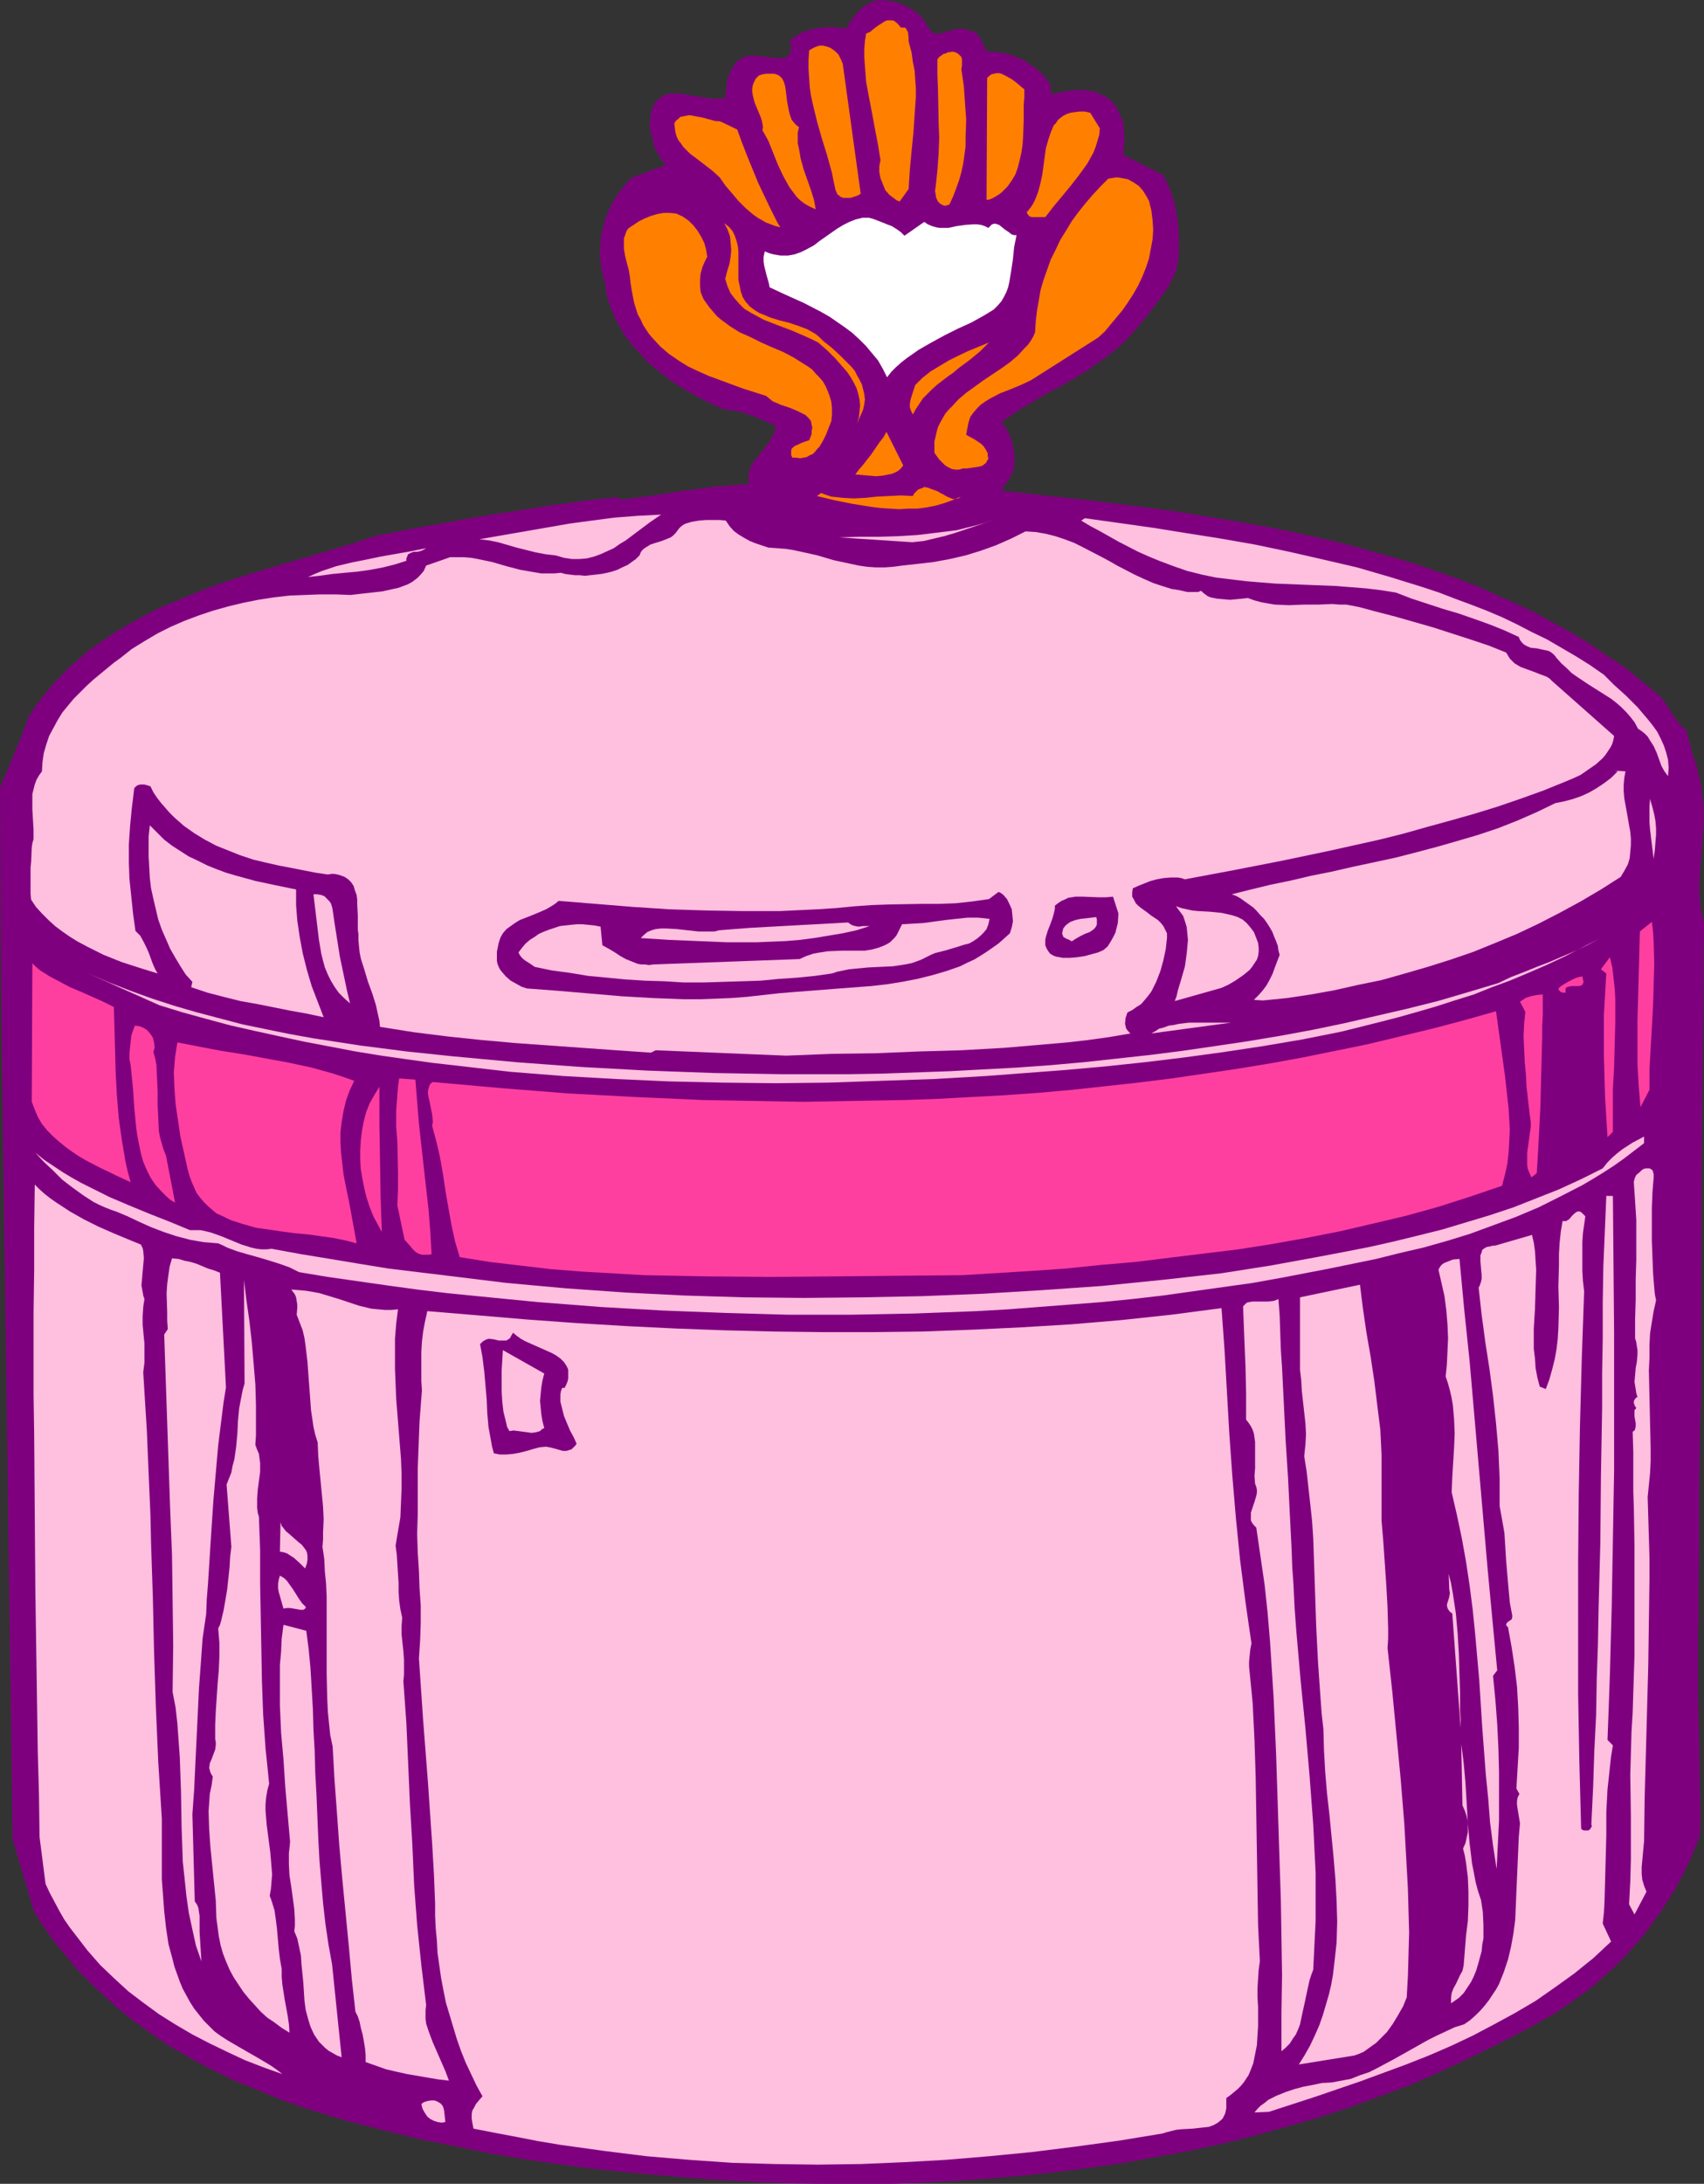 <?xml version="1.0" encoding="UTF-8" standalone="no"?>
<svg
   version="1.0"
   width="121.55mm"
   height="155.668mm"
   id="svg61"
   sodipodi:docname="Container 4.wmf"
   xmlns:inkscape="http://www.inkscape.org/namespaces/inkscape"
   xmlns:sodipodi="http://sodipodi.sourceforge.net/DTD/sodipodi-0.dtd"
   xmlns="http://www.w3.org/2000/svg"
   xmlns:svg="http://www.w3.org/2000/svg">
  <rect width="100%" height="100%" fill="#333333" stroke="none"/>
  <sodipodi:namedview
     id="namedview61"
     pagecolor="#ffffff"
     bordercolor="#000000"
     borderopacity="0.25"
     inkscape:showpageshadow="2"
     inkscape:pageopacity="0.0"
     inkscape:pagecheckerboard="0"
     inkscape:deskcolor="#d1d1d1"
     inkscape:document-units="mm" />
  <defs
     id="defs1">
    <pattern
       id="WMFhbasepattern"
       patternUnits="userSpaceOnUse"
       width="6"
       height="6"
       x="0"
       y="0" />
  </defs>
  <path
     style="fill:#7f007f;fill-opacity:1;fill-rule:evenodd;stroke:none"
     d="m 250.304,7.433 0.485,0.646 0.323,0.485 0.646,0.323 0.485,0.162 h 0.646 0.646 l 1.616,-0.485 1.616,-0.485 1.616,-0.323 h 0.808 0.646 l 0.646,0.162 0.646,0.323 1.131,0.162 0.808,0.485 0.646,0.646 0.646,0.808 0.808,1.778 0.808,1.778 h 1.293 l 1.293,0.162 2.585,0.323 2.424,0.808 2.424,0.97 2.101,1.454 1.939,1.454 1.778,1.778 1.454,2.101 0.162,2.585 1.939,-0.646 2.101,-0.323 2.262,-0.323 h 2.262 l 1.293,0.162 1.131,0.162 1.131,0.323 1.131,0.485 0.97,0.485 0.97,0.485 0.808,0.808 0.97,0.808 0.485,0.808 0.485,0.808 0.808,1.778 0.646,1.616 0.162,1.778 0.162,1.939 v 1.778 l -0.162,1.616 -0.162,1.616 10.827,5.494 1.293,2.747 1.131,2.747 0.808,2.909 0.485,2.909 0.323,2.909 0.162,3.07 v 3.232 l -0.323,3.232 -0.485,2.101 -0.808,1.778 -0.97,1.939 -1.131,1.778 -2.424,3.232 -2.424,3.232 -2.101,2.585 -2.101,2.424 -2.101,2.262 -2.424,2.101 -2.424,1.939 -2.424,1.616 -2.424,1.778 -2.585,1.616 -5.332,3.07 -2.585,1.293 -2.747,1.616 -5.171,3.07 -2.424,1.616 -2.585,1.778 0.646,0.646 0.646,0.808 0.97,1.778 0.646,1.939 0.485,2.101 0.323,2.101 -0.162,2.101 -0.162,0.97 -0.162,0.97 -0.485,0.808 -0.323,0.808 -2.424,3.393 11.796,1.293 11.796,1.293 11.958,1.454 11.958,1.616 11.958,1.939 11.958,2.101 5.817,1.131 5.817,1.293 5.817,1.293 5.817,1.454 5.656,1.616 5.817,1.616 5.494,1.616 5.656,1.939 5.494,1.939 5.494,2.101 5.332,2.424 5.171,2.262 5.332,2.585 5.009,2.747 5.009,2.747 5.009,3.07 4.686,3.232 4.848,3.232 4.525,3.717 4.525,3.717 0.808,0.97 0.808,1.131 0.808,1.293 0.808,1.293 0.808,1.131 0.808,1.131 0.97,1.131 1.131,0.808 0.485,1.939 0.323,0.97 0.323,1.131 0.485,2.262 0.808,2.262 0.646,2.101 0.485,2.262 0.485,1.939 0.162,1.939 0.323,2.101 0.162,2.101 v 2.262 2.262 l -0.323,4.525 -0.323,4.525 -0.323,4.525 -0.162,4.525 0.162,2.101 0.162,2.262 0.485,2.101 0.485,2.262 -0.162,7.918 v 7.756 l -0.162,15.513 -0.162,15.19 -0.162,15.19 -0.162,30.379 v 31.025 4.04 l -0.162,4.363 -0.162,4.363 v 4.686 l -0.162,9.372 v 9.534 9.534 l -0.162,9.372 v 4.525 4.525 l -0.162,4.201 v 4.04 5.979 6.14 l 0.162,6.302 0.162,6.302 0.162,12.766 0.162,6.464 -0.162,6.302 -1.454,3.717 -1.454,3.393 -1.777,3.555 -1.778,3.393 -2.101,3.232 -2.101,3.232 -2.262,3.232 -2.262,3.07 -2.585,2.909 -2.585,2.909 -2.747,2.747 -2.909,2.585 -2.909,2.585 -3.232,2.424 -3.232,2.262 -3.232,2.262 -7.756,4.363 -7.756,4.04 -7.918,3.878 -7.918,3.717 -8.08,3.555 -8.241,3.07 -8.403,3.07 -8.403,2.747 -8.564,2.424 -8.564,2.424 -8.564,2.101 -8.887,1.939 -8.726,1.616 -8.887,1.616 -8.887,1.293 -9.049,1.131 -8.887,0.97 -9.049,0.808 -9.049,0.646 -9.049,0.485 -9.049,0.323 h -9.049 -9.049 l -9.049,-0.162 -9.049,-0.323 -9.049,-0.485 -8.887,-0.646 -9.049,-0.808 -8.887,-0.808 -8.887,-0.97 -8.726,-1.131 -8.726,-1.293 -9.534,-1.616 -9.534,-1.939 -9.534,-1.939 -9.372,-2.262 -9.372,-2.424 -4.525,-1.293 -4.686,-1.454 -4.525,-1.454 -4.525,-1.616 -4.363,-1.778 -4.363,-1.778 -4.363,-1.778 -4.201,-2.101 -4.201,-2.101 -4.04,-2.262 -4.04,-2.262 -3.878,-2.585 -3.878,-2.747 -3.717,-2.747 -3.555,-2.909 -3.555,-3.232 -3.393,-3.232 -3.393,-3.393 -3.07,-3.717 -3.07,-3.717 -2.909,-4.04 L 9.211,515.152 3.393,495.438 2.909,459.565 2.424,424.015 1.939,388.627 1.454,353.238 0.485,282.946 0.162,247.558 0,212.169 l 1.939,-4.525 1.939,-4.686 1.939,-4.686 1.777,-4.848 1.777,-2.909 2.101,-2.747 2.101,-2.585 2.424,-2.585 2.262,-2.424 2.424,-2.101 2.585,-2.262 2.585,-1.939 5.494,-3.717 5.817,-3.393 2.909,-1.454 3.07,-1.616 6.302,-2.585 6.302,-2.585 6.464,-2.262 6.625,-2.101 6.625,-1.939 6.625,-1.939 13.089,-3.878 6.302,-2.101 4.363,-0.808 4.04,-0.808 4.201,-0.808 3.878,-0.646 7.756,-1.454 7.756,-1.293 7.595,-1.131 7.918,-1.293 4.201,-0.485 4.201,-0.646 4.363,-0.485 4.686,-0.485 1.293,0.646 8.403,-1.131 8.403,-1.293 8.564,-1.131 4.363,-0.323 4.363,-0.323 v -1.293 -1.131 l 0.162,-0.97 0.323,-1.131 0.485,-0.808 0.646,-0.97 1.293,-1.616 1.293,-1.616 1.454,-1.939 0.485,-0.97 0.485,-0.808 0.485,-1.131 0.162,-1.293 -3.232,-1.454 -3.232,-1.293 -1.778,-0.646 -1.778,-0.485 -1.778,-0.323 -1.939,-0.162 -2.585,-1.131 -2.424,-1.131 -2.747,-1.454 -2.585,-1.454 -2.585,-1.616 -2.585,-1.778 -2.424,-1.939 -2.424,-1.939 -2.101,-2.262 -2.101,-2.262 -1.939,-2.424 -1.616,-2.585 -1.454,-2.747 -1.131,-2.747 -0.485,-1.454 -0.485,-1.454 -0.323,-1.616 -0.162,-1.616 -0.485,-1.939 -0.485,-1.939 -0.323,-1.939 -0.162,-1.939 v -1.939 l 0.162,-1.939 0.162,-1.939 0.485,-1.778 0.485,-1.939 0.646,-1.778 0.808,-1.778 0.808,-1.616 1.131,-1.778 1.131,-1.616 1.293,-1.454 1.293,-1.454 9.372,-3.555 -1.131,-1.293 -0.97,-1.616 -0.97,-1.778 -0.485,-1.939 -0.485,-1.939 -0.323,-2.101 0.162,-2.101 0.323,-2.101 0.323,-0.808 0.485,-0.646 0.323,-0.646 0.485,-0.485 0.97,-0.808 1.131,-0.646 1.131,-0.323 h 1.293 1.131 l 1.454,0.162 2.747,0.485 2.909,0.485 1.454,0.162 1.293,0.162 1.454,-0.162 1.454,-0.162 v -1.616 l 0.162,-1.454 0.162,-1.454 0.485,-1.454 0.485,-1.293 0.808,-1.293 0.808,-1.131 1.293,-0.97 0.97,-0.323 0.97,-0.323 h 1.131 1.131 l 2.424,0.323 2.262,0.323 h 1.131 0.97 l 0.808,-0.162 0.646,-0.323 0.485,-0.646 0.162,-0.485 0.162,-0.485 0.162,-0.485 v -0.646 l -0.162,-0.646 -0.162,-0.97 1.616,-1.131 1.616,-0.97 1.939,-0.646 1.939,-0.485 1.939,-0.162 1.939,-0.162 2.101,0.162 1.939,0.323 1.778,-2.747 0.97,-1.131 0.97,-1.131 1.131,-0.97 1.293,-0.808 1.454,-0.646 L 236.407,0.162 237.377,0 l 1.778,0.162 1.939,0.323 1.939,0.646 1.778,0.808 1.616,0.97 1.616,1.293 1.293,1.616 z"
     id="path1" />
  <path
     style="fill:#ff7f00;fill-opacity:1;fill-rule:evenodd;stroke:none"
     d="m 245.133,11.796 0.646,2.424 0.323,2.424 0.485,2.424 0.162,2.424 0.162,2.262 v 2.424 l -0.323,4.686 -0.162,2.424 -0.162,2.424 -0.485,4.848 -0.485,5.171 -0.323,5.171 -2.424,3.393 -0.808,-0.323 -0.646,-0.485 -0.646,-0.485 -0.646,-0.485 -1.131,-1.293 -0.646,-1.616 -0.646,-1.616 -0.323,-1.616 V 44.761 l 0.323,-1.616 -0.646,-4.04 -0.808,-4.201 -0.808,-4.363 -0.808,-4.201 -0.808,-4.363 -0.323,-4.363 -0.162,-2.101 v -2.262 l 0.162,-2.101 0.323,-2.101 1.131,-0.485 1.131,-0.97 1.131,-0.808 1.293,-0.808 0.485,-0.323 0.646,-0.162 h 0.646 0.646 l 0.485,0.162 0.646,0.485 0.485,0.485 0.646,0.808 h 0.323 0.485 0.323 l 0.162,0.162 0.323,0.485 0.323,0.646 0.162,1.616 v 0.808 z"
     id="path2" />
  <path
     style="fill:#ff7f00;fill-opacity:1;fill-rule:evenodd;stroke:none"
     d="m 227.197,17.129 4.848,35.065 -0.808,0.485 -0.97,0.323 -0.97,0.323 h -0.97 -0.97 l -0.808,-0.323 -0.323,-0.323 -0.485,-0.323 -0.162,-0.485 -0.323,-0.646 -0.485,-2.262 -0.485,-2.424 -1.293,-4.686 -1.454,-4.686 -1.293,-4.525 -1.131,-4.686 -0.485,-2.262 -0.323,-2.262 -0.162,-2.424 -0.162,-2.424 v -2.424 l 0.162,-2.585 0.808,-0.485 0.646,-0.323 0.808,-0.323 0.646,-0.162 h 0.808 l 0.646,0.162 0.646,0.162 0.808,0.323 1.131,0.808 0.97,0.97 0.646,1.293 z"
     id="path3" />
  <path
     style="fill:#ff7f00;fill-opacity:1;fill-rule:evenodd;stroke:none"
     d="m 259.192,18.745 0.646,4.363 0.323,4.525 0.323,4.686 -0.162,4.686 v 2.424 l -0.323,2.424 -0.323,2.262 -0.485,2.262 -0.646,2.262 -0.808,2.262 -0.808,2.101 -0.97,2.101 -0.485,0.162 -0.485,0.162 h -0.485 l -0.323,-0.162 -0.646,-0.323 -0.646,-0.646 -0.485,-0.97 -0.162,-0.97 -0.162,-0.97 0.162,-0.97 0.485,-4.525 0.323,-4.363 0.162,-4.363 -0.162,-4.363 -0.162,-8.564 -0.162,-4.201 v -4.04 l 0.485,-0.646 0.485,-0.323 0.646,-0.485 0.646,-0.162 0.646,-0.323 h 0.485 l 0.646,-0.162 0.646,0.162 0.485,0.162 0.485,0.323 0.323,0.323 0.485,0.485 0.162,0.646 v 0.808 0.808 z"
     id="path4" />
  <path
     style="fill:#ff7f00;fill-opacity:1;fill-rule:evenodd;stroke:none"
     d="m 215.401,34.257 -0.323,1.454 v 1.454 1.454 l 0.323,1.454 0.485,2.747 0.808,2.909 0.97,2.747 0.97,2.747 0.808,2.585 0.485,2.585 -1.454,-0.646 -1.454,-0.808 -1.293,-0.97 -0.97,-0.97 -0.97,-1.293 -0.97,-1.293 -0.808,-1.454 -0.808,-1.454 -1.454,-3.07 -2.585,-6.464 -0.808,-1.454 -0.808,-1.454 0.162,-0.808 -0.162,-0.97 -0.162,-0.808 -0.323,-0.97 -0.808,-1.939 -0.808,-1.939 -0.485,-1.939 -0.162,-0.97 v -0.808 l 0.162,-0.97 0.323,-0.808 0.485,-0.97 0.808,-0.808 0.97,-0.323 0.97,-0.162 h 0.808 0.808 0.646 l 0.485,0.162 0.485,0.162 0.485,0.323 0.646,0.646 0.485,0.97 0.323,1.131 0.162,1.131 0.162,1.293 0.162,1.454 0.485,2.585 0.323,1.293 0.485,1.293 0.808,0.97 0.485,0.485 z"
     id="path5" />
  <path
     style="fill:#ff7f00;fill-opacity:1;fill-rule:evenodd;stroke:none"
     d="m 276.159,24.077 v 2.101 l -0.162,2.101 v 4.201 l -0.162,4.363 -0.162,2.262 -0.323,2.101 -0.485,2.101 -0.485,1.939 -0.646,1.778 -0.97,1.616 -1.131,1.616 -1.454,1.454 -0.808,0.646 -0.808,0.485 -0.808,0.485 -1.131,0.485 h -0.646 l 0.162,-32.803 0.485,-0.485 0.646,-0.485 0.646,-0.162 0.808,-0.162 h 0.646 l 0.646,0.162 1.293,0.646 1.454,0.808 1.293,0.97 1.131,0.97 z"
     id="path6" />
  <path
     style="fill:#ff7f00;fill-opacity:1;fill-rule:evenodd;stroke:none"
     d="m 198.757,34.904 1.293,3.555 1.454,3.717 1.454,3.555 1.454,3.555 1.616,3.393 1.454,3.07 1.454,2.909 0.646,1.293 0.808,1.293 -1.293,-0.323 -1.293,-0.485 -1.293,-0.485 -1.131,-0.646 -1.131,-0.646 -1.131,-0.808 -2.101,-1.778 -1.939,-1.939 -1.778,-2.101 -1.778,-2.101 -1.454,-2.101 -1.939,-1.778 -2.101,-1.616 -2.101,-1.616 -1.939,-1.454 -1.778,-1.778 -0.646,-0.97 -0.646,-0.808 -0.485,-0.97 -0.323,-1.131 -0.162,-1.131 -0.162,-1.293 0.485,-0.808 0.646,-0.485 0.485,-0.485 0.808,-0.162 0.808,-0.162 0.808,-0.162 1.778,0.323 1.778,0.323 1.778,0.485 1.778,0.485 h 0.808 l 0.646,0.162 z"
     id="path7" />
  <path
     style="fill:#ff7f00;fill-opacity:1;fill-rule:evenodd;stroke:none"
     d="m 296.519,34.58 -0.162,1.778 -0.485,1.616 -0.485,1.616 -0.646,1.616 -0.808,1.454 -0.808,1.454 -2.101,2.909 -2.262,2.909 -2.262,2.747 -2.424,2.909 -2.262,2.909 h -0.646 -0.646 -0.808 -0.646 -0.808 l -0.646,-0.162 -0.485,-0.485 -0.323,-0.646 0.646,-0.808 0.646,-0.808 0.485,-0.808 0.485,-0.97 0.808,-2.101 0.646,-2.424 0.485,-2.262 0.323,-2.424 0.646,-4.686 0.646,-2.262 0.646,-1.939 0.808,-1.939 0.646,-0.646 0.485,-0.808 0.808,-0.646 0.646,-0.485 0.97,-0.485 0.97,-0.323 1.131,-0.162 1.293,-0.162 h 1.454 l 1.454,0.323 z"
     id="path8" />
  <path
     style="fill:#ff7f00;fill-opacity:1;fill-rule:evenodd;stroke:none"
     d="m 309.77,54.133 0.646,2.585 0.323,2.585 0.162,2.585 -0.162,2.585 -0.485,2.585 -0.485,2.585 -0.808,2.424 -0.97,2.424 -1.131,2.424 -1.293,2.262 -1.454,2.262 -1.454,2.101 -1.616,1.939 -1.616,1.939 -1.616,1.939 -1.778,1.616 -18.098,11.473 -2.747,1.293 -2.747,1.131 -2.909,1.131 -2.747,1.454 -1.293,0.808 -1.131,0.808 -0.97,0.97 -0.97,1.131 -0.808,1.131 -0.485,1.454 -0.323,1.616 -0.323,1.778 2.101,1.131 0.97,0.646 0.97,0.646 0.646,0.646 0.646,0.97 0.485,0.97 v 0.646 l 0.162,0.808 -0.323,0.485 -0.323,0.646 -0.485,0.323 -0.323,0.323 -0.97,0.323 -1.131,0.162 -1.131,0.162 -1.131,0.162 h -0.97 l -1.131,0.323 h -0.97 l -0.97,-0.162 -0.97,-0.485 -0.808,-0.485 -0.808,-0.808 -0.808,-0.808 -1.293,-1.778 v -1.616 -1.454 l 0.323,-1.293 0.323,-1.454 0.323,-1.131 0.646,-1.293 0.646,-1.131 0.646,-1.131 0.808,-0.97 0.97,-0.97 1.778,-1.939 2.101,-1.778 4.686,-3.393 2.424,-1.616 2.424,-1.616 2.262,-1.616 2.101,-1.778 1.778,-1.939 0.97,-0.97 0.808,-1.131 0.646,-1.131 0.485,-1.131 0.162,-2.747 0.323,-2.909 0.485,-2.747 0.485,-2.909 0.808,-2.747 0.97,-2.747 0.97,-2.747 1.293,-2.585 1.293,-2.747 1.616,-2.585 1.454,-2.424 1.778,-2.424 1.939,-2.424 1.939,-2.262 2.101,-2.262 2.101,-2.101 0.97,-0.162 0.97,-0.162 h 0.808 l 0.97,0.162 0.808,0.162 0.808,0.162 1.454,0.808 1.454,0.97 1.131,1.293 0.808,1.293 z"
     id="path9" />
  <path
     style="fill:#ff7f00;fill-opacity:1;fill-rule:evenodd;stroke:none"
     d="m 190.677,69.161 -0.646,1.293 -0.646,1.454 -0.485,1.778 -0.162,1.616 v 1.778 l 0.162,1.616 0.323,0.808 0.323,0.808 0.485,0.808 0.485,0.646 0.808,1.131 0.97,1.131 0.97,1.131 1.131,0.97 1.131,0.808 1.293,0.97 2.585,1.616 2.909,1.293 2.909,1.454 2.909,1.293 3.07,1.293 2.747,1.454 2.585,1.616 1.293,0.808 1.131,0.808 0.97,1.131 0.97,0.97 0.97,1.131 0.646,1.131 0.646,1.454 0.485,1.293 0.485,1.616 0.162,1.616 v 1.778 l -0.162,1.778 -1.454,3.717 -0.808,1.616 -0.97,1.616 -0.646,0.646 -0.485,0.646 -0.646,0.646 -0.808,0.323 -0.808,0.485 -0.808,0.162 -0.97,0.162 -1.131,-0.162 h -0.97 l -0.323,-0.646 v -0.485 -0.485 -0.323 l 0.162,-0.485 0.323,-0.323 0.646,-0.485 0.808,-0.323 0.97,-0.485 0.97,-0.323 0.97,-0.323 0.323,-0.808 0.323,-0.808 v -0.808 l 0.162,-0.646 v -0.646 l -0.162,-0.485 -0.162,-0.97 -0.646,-0.808 -0.808,-0.808 -0.97,-0.485 -0.97,-0.485 -2.262,-0.97 -2.424,-0.808 -1.131,-0.485 -1.131,-0.485 -0.97,-0.808 -0.808,-0.646 -3.07,-0.97 -3.07,-0.97 -6.14,-2.262 -3.07,-1.131 -2.909,-1.293 -2.747,-1.293 -2.585,-1.616 -2.585,-1.778 -2.262,-1.939 -2.101,-2.262 -0.97,-1.131 -1.616,-2.424 -0.646,-1.454 -0.808,-1.454 -0.97,-3.07 -0.323,-1.616 -0.323,-1.778 -0.323,-1.939 -0.162,-1.616 -0.323,-1.939 -0.485,-1.778 -0.485,-1.939 -0.323,-1.939 v -0.97 -0.97 -0.97 l 0.323,-0.808 0.323,-0.97 0.485,-0.808 1.454,-0.97 1.454,-0.97 1.616,-0.808 1.616,-0.646 1.616,-0.485 1.778,-0.323 h 1.616 l 1.778,0.162 1.778,0.808 1.616,1.131 1.293,1.293 1.131,1.454 0.97,1.616 0.808,1.616 0.485,1.778 z"
     id="path10" />
  <path
     style="fill:#ffffff;fill-opacity:1;fill-rule:evenodd;stroke:none"
     d="m 249.173,59.789 0.97,0.646 1.131,0.485 1.131,0.323 0.97,0.162 h 1.131 1.131 l 2.262,-0.485 2.262,-0.323 2.262,-0.162 h 0.97 l 1.131,0.162 0.97,0.323 0.97,0.485 0.646,-0.646 0.323,-0.323 0.646,-0.162 h 0.323 l 0.485,0.162 0.485,0.162 0.808,0.646 0.808,0.646 0.97,0.646 0.808,0.646 0.646,0.162 h 0.646 l -0.646,3.232 -0.323,3.232 -0.485,3.232 -0.485,2.909 -0.323,1.454 -0.485,1.293 -0.646,1.293 -0.646,1.131 -0.97,1.131 -1.131,1.131 -1.293,0.808 -1.616,0.97 -3.232,1.778 -3.555,1.616 -3.555,1.778 -3.555,1.939 -3.393,1.939 -1.616,1.131 -1.616,1.131 -1.454,1.131 -1.454,1.293 -1.293,1.293 -1.131,1.454 -1.131,-2.262 -1.293,-2.262 -1.616,-1.939 -1.616,-1.939 -1.778,-1.778 -1.939,-1.778 -1.939,-1.454 -2.101,-1.454 -2.101,-1.454 -2.262,-1.293 -4.686,-2.424 -4.686,-2.101 -4.525,-2.101 -0.162,-0.97 -0.323,-1.131 -0.323,-1.131 -0.323,-1.293 -0.323,-1.293 -0.162,-1.131 v -1.293 l 0.323,-1.454 1.131,0.485 1.131,0.323 0.97,0.162 0.97,0.162 h 1.131 0.97 l 1.778,-0.323 1.778,-0.646 1.616,-0.808 1.777,-0.97 1.454,-1.131 3.232,-2.262 1.616,-1.131 1.616,-0.97 1.616,-0.808 1.616,-0.646 1.939,-0.485 h 0.808 0.97 l 1.131,0.323 1.293,0.485 2.424,0.97 1.293,0.485 1.293,0.808 1.131,0.808 0.97,0.97 z"
     id="path11" />
  <path
     style="fill:#ff7f00;fill-opacity:1;fill-rule:evenodd;stroke:none"
     d="m 202.15,82.573 1.293,0.97 1.293,0.808 1.293,0.485 1.454,0.646 2.585,0.808 2.585,0.646 2.424,0.808 2.585,0.97 1.131,0.646 1.131,0.646 1.131,0.97 0.97,0.97 2.262,1.778 2.101,1.939 2.101,2.101 0.97,0.97 0.97,1.131 0.646,1.293 0.646,1.131 0.646,1.293 0.323,1.293 0.323,1.293 0.162,1.454 -0.162,1.293 -0.323,1.454 -1.616,3.717 0.485,-1.616 0.162,-1.616 0.162,-1.616 -0.162,-1.616 -0.323,-1.454 -0.485,-1.616 -0.646,-1.293 -0.808,-1.454 -0.97,-1.454 -0.97,-1.131 -2.262,-2.585 -2.262,-2.262 -2.424,-2.101 -1.616,-0.808 -1.778,-0.808 -3.717,-1.616 -3.878,-1.454 -3.717,-1.454 -1.778,-0.97 -1.778,-0.97 -1.616,-0.97 -1.293,-1.293 -1.293,-1.454 -1.131,-1.454 -0.808,-1.778 -0.646,-2.101 0.485,-1.939 0.646,-2.101 0.323,-1.939 0.162,-1.778 -0.162,-1.939 -0.162,-1.778 -0.646,-1.778 -0.485,-0.97 -0.485,-0.808 0.646,0.485 0.646,0.485 0.97,1.131 0.646,1.293 0.485,1.454 0.323,1.293 0.162,1.454 v 3.07 3.232 1.454 l 0.323,1.454 0.323,1.616 0.485,1.454 0.808,1.293 z"
     id="path12" />
  <path
     style="fill:#ff7f00;fill-opacity:1;fill-rule:evenodd;stroke:none"
     d="m 266.625,92.269 -1.293,1.293 -1.131,1.131 -2.747,2.262 -3.07,2.262 -1.293,1.131 -1.616,1.131 -2.747,2.101 -1.454,1.293 -1.131,1.131 -1.293,1.293 -0.97,1.454 -0.97,1.454 -0.808,1.454 -0.485,-0.97 -0.323,-0.97 v -0.97 l 0.162,-0.97 0.646,-2.101 0.646,-1.939 1.939,-1.939 2.262,-1.778 2.424,-1.454 2.424,-1.454 2.585,-1.293 2.747,-1.293 2.747,-1.131 z"
     id="path13" />
  <path
     style="fill:#ff7f00;fill-opacity:1;fill-rule:evenodd;stroke:none"
     d="m 243.517,125.395 -0.485,0.646 -0.485,0.485 -0.646,0.485 -0.646,0.323 -0.808,0.323 -0.808,0.162 -1.616,0.323 -1.778,0.162 -1.939,-0.162 -1.939,-0.162 -1.778,-0.162 0.97,-1.293 1.131,-1.293 2.262,-2.909 2.101,-3.07 1.131,-1.454 0.808,-1.454 z"
     id="path14" />
  <path
     style="fill:#ff7f00;fill-opacity:1;fill-rule:evenodd;stroke:none"
     d="m 259.03,133.797 -2.262,0.97 -2.262,0.808 -2.262,0.646 -2.424,0.485 -2.424,0.323 h -2.585 l -2.424,0.162 -2.585,-0.162 -2.424,-0.162 -2.585,-0.323 -5.009,-0.808 -4.848,-0.97 -4.686,-1.131 1.131,-0.808 1.293,0.485 1.454,0.485 1.616,0.162 1.454,0.162 3.07,0.162 3.07,-0.162 3.07,-0.323 3.232,-0.162 3.232,-0.162 3.232,0.162 0.323,-0.646 0.485,-0.485 0.646,-0.646 0.97,-0.323 0.646,-0.323 0.97,0.162 0.808,0.323 1.778,0.646 0.808,0.485 0.97,0.485 0.808,0.485 0.808,0.323 0.808,0.323 h 0.646 l 0.808,-0.162 z"
     id="path15" />
  <path
     style="fill:#ffbfdf;fill-opacity:1;fill-rule:evenodd;stroke:none"
     d="m 178.235,138.645 -3.07,2.101 -3.232,2.424 -3.232,2.424 -1.616,0.97 -1.616,1.131 -1.778,0.808 -1.778,0.808 -1.777,0.646 -1.939,0.485 -1.939,0.162 h -2.101 l -2.101,-0.323 -1.131,-0.323 -1.131,-0.323 -2.747,-0.323 -2.585,-0.485 -2.585,-0.646 -2.585,-0.646 -5.009,-1.454 -2.424,-0.485 -2.585,-0.323 12.119,-2.101 12.119,-2.101 5.979,-0.808 6.14,-0.808 6.302,-0.485 z"
     id="path16" />
  <path
     style="fill:#ffbfdf;fill-opacity:1;fill-rule:evenodd;stroke:none"
     d="m 207.159,147.533 2.262,0.162 2.262,0.162 2.101,0.323 2.262,0.485 4.363,0.97 4.363,1.293 4.525,0.97 2.262,0.485 2.262,0.323 2.262,0.162 h 2.424 l 2.262,-0.162 2.424,-0.323 4.363,-0.485 4.201,-0.485 4.363,-0.808 4.201,-0.97 4.201,-1.293 4.04,-1.454 4.04,-1.778 1.939,-0.97 1.939,-0.97 2.747,0.162 2.747,0.485 2.585,0.646 2.424,0.808 2.585,0.97 2.262,1.131 4.686,2.424 2.424,1.293 2.262,1.293 4.686,2.424 2.424,1.131 2.585,1.131 2.424,0.808 2.585,0.808 2.101,0.323 2.101,0.485 h 0.97 0.97 0.97 l 0.808,-0.323 0.485,0.485 0.646,0.485 0.646,0.485 0.808,0.323 1.616,0.323 1.778,0.162 1.778,0.162 1.778,-0.162 1.616,-0.162 1.454,-0.162 1.778,0.646 1.778,0.485 1.778,0.323 1.939,0.323 3.878,0.162 3.878,-0.162 h 3.878 l 3.878,-0.162 1.939,0.162 h 1.778 l 1.778,0.323 1.616,0.323 4.848,1.293 5.009,1.293 10.18,2.909 5.009,1.616 5.009,1.616 4.848,1.616 4.848,1.939 0.485,0.808 0.485,0.808 0.646,0.646 0.646,0.646 0.808,0.485 0.808,0.485 1.778,0.646 1.778,0.646 1.616,0.646 1.778,0.646 0.808,0.485 0.646,0.646 16.805,14.866 -0.162,0.97 -0.323,1.131 -0.485,0.97 -0.646,0.97 -0.646,0.97 -0.808,0.97 -1.778,1.616 -2.101,1.454 -2.101,1.454 -2.101,0.97 -1.939,0.808 -5.979,2.424 -6.302,2.262 -6.14,2.101 -6.302,1.939 -6.302,1.778 -6.464,1.778 -6.302,1.778 -6.464,1.616 -13.089,2.909 -13.089,2.747 -13.25,2.585 -12.927,2.424 -0.97,-0.323 -0.97,-0.162 h -1.939 l -1.939,0.162 -1.778,0.323 -1.778,0.485 -1.616,0.646 -1.616,0.646 -1.454,0.646 -0.162,1.131 v 1.131 l 0.485,0.808 0.485,0.97 0.646,0.646 0.808,0.646 1.778,1.293 0.808,0.646 0.97,0.646 0.97,0.646 0.808,0.808 0.646,0.808 0.485,0.97 0.485,0.97 v 1.293 l -0.323,2.909 -0.646,3.07 -0.808,2.909 -1.131,2.909 -0.646,1.293 -0.646,1.293 -0.97,1.293 -0.808,0.97 -0.97,1.131 -1.293,0.808 -1.131,0.808 -1.293,0.646 -0.485,1.454 -0.162,1.616 0.162,0.646 0.162,0.646 0.485,0.646 0.646,0.646 -5.656,0.97 -5.817,0.808 -5.656,0.646 -5.656,0.485 -11.311,0.97 -11.473,0.646 -11.473,0.323 -11.635,0.485 -11.958,0.162 -12.119,0.485 -35.227,-1.454 -1.293,0.646 -9.372,-0.646 -9.049,-0.646 -18.098,-1.293 -9.049,-0.808 -9.211,-0.97 -9.049,-1.131 -9.211,-1.454 -0.162,-1.616 -0.323,-1.454 -0.646,-2.909 -0.97,-3.07 -1.131,-3.07 -0.97,-3.232 -0.97,-3.07 -0.323,-1.616 -0.162,-1.616 -0.162,-1.778 v -1.616 l -0.162,-1.131 v -1.293 -2.585 l -0.162,-2.909 v -1.293 l -0.162,-1.293 -0.485,-1.293 -0.323,-1.131 -0.646,-0.97 -0.808,-0.808 -0.97,-0.646 -1.293,-0.485 -0.646,-0.162 -0.808,-0.162 h -0.808 l -0.97,0.162 -3.232,-0.485 -3.393,-0.646 -3.232,-0.646 -3.393,-0.646 -3.555,-0.808 -3.393,-0.808 -3.393,-1.131 -3.232,-1.293 -3.232,-1.293 -3.07,-1.616 -2.909,-1.778 -2.747,-1.939 -2.585,-2.262 -1.293,-1.293 -1.131,-1.293 -1.131,-1.293 -1.131,-1.454 -0.97,-1.454 -0.808,-1.616 -0.97,-0.323 -0.646,-0.162 h -0.485 -0.646 l -0.646,0.162 -0.485,0.323 -0.485,0.485 -0.323,2.747 -0.323,2.585 -0.485,5.009 -0.323,4.848 v 4.686 l 0.162,4.525 0.485,4.686 0.485,4.686 0.646,4.686 0.646,0.646 0.646,0.646 0.808,1.454 0.808,1.616 0.646,1.454 1.131,3.07 0.646,1.454 0.646,1.131 -4.686,-1.454 -5.009,-1.616 -4.848,-1.939 -2.262,-1.131 -2.262,-1.131 -2.424,-1.293 -2.101,-1.293 -2.101,-1.454 -1.939,-1.454 -1.778,-1.616 -1.777,-1.778 -1.616,-1.778 -1.293,-1.939 -0.162,-1.616 v -1.778 -3.878 -0.646 -0.646 l 0.162,-1.616 0.162,-3.878 0.162,-1.131 0.323,-1.131 v -1.293 -1.293 l -0.162,-2.747 -0.162,-2.747 v -2.747 -1.293 l 0.323,-1.293 0.323,-1.293 0.485,-1.293 0.646,-1.131 0.808,-1.131 0.162,-2.585 0.323,-2.262 0.646,-2.262 0.808,-2.424 1.131,-2.101 1.131,-2.101 1.293,-2.101 1.454,-1.778 1.616,-1.939 1.777,-1.778 1.777,-1.778 1.777,-1.616 3.717,-3.07 1.777,-1.454 1.777,-1.293 3.07,-2.424 3.393,-2.101 3.555,-2.101 3.555,-1.778 3.717,-1.616 3.878,-1.454 3.878,-1.293 4.04,-1.131 4.04,-0.97 4.04,-0.808 4.201,-0.646 4.201,-0.485 4.04,-0.162 4.201,-0.162 h 4.201 l 4.04,0.162 2.747,-0.323 2.909,-0.323 2.909,-0.323 2.909,-0.646 1.454,-0.323 1.293,-0.485 1.293,-0.485 1.131,-0.646 1.293,-0.97 0.808,-0.808 0.97,-1.131 0.646,-1.454 6.464,-2.262 h 1.939 1.778 l 1.939,0.162 1.778,0.323 3.878,0.808 3.878,1.131 3.717,0.97 3.717,0.646 1.939,0.323 h 1.778 1.778 l 1.778,-0.162 1.131,0.323 1.293,0.162 1.293,0.162 h 1.293 l 1.454,0.162 1.454,-0.162 2.909,-0.323 1.616,-0.323 1.293,-0.323 1.454,-0.485 1.293,-0.646 1.454,-0.646 1.131,-0.808 1.131,-0.808 0.97,-0.97 0.323,-0.808 0.323,-0.485 0.485,-0.485 0.485,-0.323 1.293,-0.808 1.454,-0.485 1.616,-0.485 1.616,-0.646 0.808,-0.323 0.646,-0.485 0.646,-0.646 0.485,-0.646 0.485,-0.646 0.485,-0.485 0.646,-0.485 0.646,-0.323 1.616,-0.485 1.939,-0.323 1.939,-0.162 h 1.778 1.939 l 1.616,0.162 0.97,1.454 1.131,1.293 1.293,0.97 1.616,0.97 1.454,0.808 1.616,0.646 z"
     id="path17" />
  <path
     style="fill:#ffbfdf;fill-opacity:1;fill-rule:evenodd;stroke:none"
     d="m 267.756,140.1 -5.171,1.778 -5.332,1.778 -2.747,0.808 -2.747,0.646 -2.747,0.646 -3.07,0.323 -19.714,-1.293 5.171,-0.162 h 5.332 l 5.332,-0.162 5.332,-0.323 5.332,-0.646 2.585,-0.323 2.585,-0.323 2.585,-0.646 2.585,-0.646 2.262,-0.646 z"
     id="path18" />
  <path
     style="fill:#ffbfdf;fill-opacity:1;fill-rule:evenodd;stroke:none"
     d="m 432.417,181.79 2.747,2.747 3.232,2.909 3.07,3.07 2.747,3.232 1.293,1.616 1.293,1.778 0.97,1.939 0.808,1.778 0.646,1.939 0.485,1.939 0.162,2.101 -0.162,2.262 -0.485,-0.646 -0.485,-0.646 -0.808,-1.454 -0.646,-1.778 -0.646,-1.778 -0.808,-1.778 -1.131,-1.778 -0.485,-0.808 -0.808,-0.808 -0.808,-0.646 -0.97,-0.646 -0.97,-1.778 -1.131,-1.454 -1.131,-1.293 -1.293,-1.293 -1.293,-1.131 -1.454,-1.131 -3.07,-1.939 -3.07,-1.939 -2.909,-1.939 -1.616,-1.131 -1.293,-1.293 -1.454,-1.293 -1.293,-1.454 -0.485,-0.646 -0.485,-0.485 -0.646,-0.485 -0.646,-0.323 -1.616,-0.323 -1.454,-0.323 -1.616,-0.162 -0.808,-0.323 -0.646,-0.323 -0.485,-0.323 -0.485,-0.485 -0.485,-0.646 -0.323,-0.808 -3.878,-1.778 -4.04,-1.616 -4.04,-1.454 -4.201,-1.454 -4.363,-1.293 -8.403,-2.747 -4.201,-1.616 -4.04,-0.646 -4.04,-0.485 -4.04,-0.323 -4.04,-0.323 -8.241,-0.323 -8.08,-0.323 -4.04,-0.323 -3.878,-0.323 -4.04,-0.485 -4.04,-0.485 -3.878,-0.808 -3.878,-0.97 -3.717,-1.293 -3.878,-1.454 -2.747,-1.131 -2.909,-1.293 -5.332,-2.747 -5.171,-2.909 -2.424,-1.293 -2.424,-1.454 0.97,-0.646 9.211,1.293 9.211,1.293 9.049,1.454 9.211,1.454 9.211,1.616 9.211,1.939 9.211,2.101 9.049,2.101 8.887,2.585 8.887,2.747 4.363,1.454 4.201,1.616 4.363,1.616 4.201,1.616 4.201,1.778 4.04,1.939 4.04,2.101 4.04,1.939 3.878,2.262 3.878,2.262 3.878,2.424 z"
     id="path19" />
  <path
     style="fill:#ffbfdf;fill-opacity:1;fill-rule:evenodd;stroke:none"
     d="m 114.891,147.694 -0.808,0.485 -0.808,0.323 -0.808,0.162 h -0.97 l -0.808,0.323 -0.646,0.323 -0.162,0.323 -0.162,0.485 -0.162,0.323 v 0.646 l -3.07,0.97 -3.232,0.808 -3.393,0.646 -3.393,0.485 -3.555,0.323 -3.393,0.323 -3.393,0.485 -3.07,0.323 1.777,-0.808 1.939,-0.808 3.878,-1.293 4.04,-0.97 4.04,-0.808 3.878,-0.808 8.241,-1.454 z"
     id="path20" />
  <path
     style="fill:#ffbfdf;fill-opacity:1;fill-rule:evenodd;stroke:none"
     d="m 438.234,207.806 -0.323,1.778 -0.162,1.778 v 1.778 l 0.162,1.939 0.646,3.555 0.646,3.717 0.323,1.778 0.162,1.778 v 1.778 l -0.162,1.778 -0.162,1.778 -0.485,1.616 -0.97,1.778 -0.97,1.616 -5.332,3.393 -5.494,3.232 -5.656,3.07 -5.656,2.909 -5.817,2.747 -5.817,2.424 -5.979,2.424 -6.14,2.101 -6.14,1.939 -6.14,1.778 -6.302,1.778 -6.302,1.293 -6.464,1.454 -6.302,1.131 -6.464,0.97 -6.464,0.646 -2.424,-0.162 1.293,-1.293 1.131,-1.293 0.97,-1.293 0.808,-1.454 0.808,-1.616 0.646,-1.778 1.293,-3.393 -0.323,-1.131 -0.162,-1.293 -0.485,-1.293 -0.485,-1.131 -0.485,-1.293 -0.646,-1.131 -0.808,-1.293 -0.808,-1.131 -0.97,-0.97 -0.97,-1.131 -0.97,-0.97 -1.131,-0.808 -1.131,-0.808 -1.131,-0.808 -1.131,-0.646 -1.293,-0.485 5.171,-1.293 5.332,-1.293 5.494,-1.131 5.494,-1.293 5.656,-1.131 5.656,-1.293 11.311,-2.424 5.656,-1.454 5.494,-1.454 5.656,-1.616 5.494,-1.616 5.332,-1.778 5.332,-2.101 5.171,-2.262 5.009,-2.424 2.424,-0.485 2.424,-0.646 2.262,-0.808 2.101,-0.97 1.939,-1.131 1.939,-1.293 1.939,-1.454 1.778,-1.778 -0.808,-0.162 z"
     id="path21" />
  <path
     style="fill:#ffbfdf;fill-opacity:1;fill-rule:evenodd;stroke:none"
     d="m 79.826,239.64 v 2.101 2.101 l 0.162,2.101 0.162,2.101 0.646,4.363 0.808,4.363 1.131,4.525 1.293,4.363 1.616,4.201 1.616,4.201 -4.525,-0.97 -4.525,-0.808 -8.887,-1.778 -4.525,-0.808 -4.525,-1.131 -4.363,-1.131 -4.363,-1.454 0.323,-1.454 -1.777,-1.939 -1.454,-2.262 -1.454,-2.424 -1.293,-2.262 -1.131,-2.585 -1.131,-2.585 -0.97,-2.747 -0.646,-2.747 -0.646,-2.747 -0.646,-2.909 -0.323,-2.747 -0.162,-2.909 -0.162,-2.909 v -2.747 -2.747 l 0.323,-2.909 1.939,1.939 1.939,1.939 2.101,1.616 2.262,1.454 2.262,1.454 2.424,1.131 2.585,1.293 2.424,0.97 2.585,0.97 2.747,0.808 5.332,1.454 5.332,1.131 z"
     id="path22" />
  <path
     style="fill:#ffbfdf;fill-opacity:1;fill-rule:evenodd;stroke:none"
     d="m 445.829,231.398 -0.485,-3.878 -0.485,-4.04 -0.162,-1.939 v -2.101 -2.101 l 0.162,-2.101 0.646,2.262 0.485,1.939 0.323,1.778 0.162,1.939 v 1.778 l -0.162,1.939 -0.162,2.101 z"
     id="path23" />
  <path
     style="fill:#ffbfdf;fill-opacity:1;fill-rule:evenodd;stroke:none"
     d="m 89.683,245.134 0.485,3.393 0.485,3.07 0.97,6.14 1.293,6.14 0.646,3.07 0.808,3.393 -1.616,-1.454 -1.454,-1.454 -1.131,-1.616 -0.97,-1.616 -0.808,-1.616 -0.808,-1.939 -0.485,-1.778 -0.485,-1.939 -0.646,-3.878 -0.485,-4.04 -0.485,-4.04 -0.485,-4.04 h 0.97 l 0.97,0.162 0.97,0.323 0.646,0.646 0.646,0.646 0.485,0.646 0.323,0.97 z"
     id="path24" />
  <path
     style="fill:#7f007f;fill-opacity:1;fill-rule:evenodd;stroke:none"
     d="m 272.281,251.436 -1.616,1.454 -1.454,1.293 -1.616,1.131 -1.616,1.131 -1.778,1.131 -1.616,0.97 -1.778,0.808 -1.939,0.97 -3.717,1.293 -3.878,1.131 -3.878,0.97 -4.201,0.808 -4.04,0.646 -4.201,0.485 -8.564,0.646 -8.241,0.646 -4.201,0.323 -3.878,0.323 -4.363,0.485 -4.363,0.485 -4.201,0.323 -4.201,0.162 -4.201,0.162 h -4.363 l -8.403,-0.323 -8.403,-0.485 -16.967,-1.454 -8.564,-0.646 -1.454,-0.485 -1.454,-0.808 -1.454,-0.808 -1.293,-1.131 -1.131,-1.293 -0.485,-0.646 -0.323,-0.646 -0.323,-0.808 -0.162,-0.808 v -0.646 -0.808 -0.97 l 0.162,-0.808 0.323,-1.616 0.485,-1.454 0.646,-1.131 0.97,-1.131 1.131,-0.808 1.131,-0.808 1.293,-0.808 2.909,-1.131 2.747,-1.131 1.454,-0.646 1.131,-0.646 1.293,-0.808 0.97,-0.808 10.019,0.808 9.857,0.808 9.857,0.646 10.019,0.323 9.857,0.162 h 10.019 l 10.18,-0.485 5.009,-0.323 5.009,-0.485 4.525,-0.323 4.525,-0.162 9.049,-0.162 h 4.525 l 4.525,-0.162 4.525,-0.485 4.525,-0.646 2.585,-1.939 0.646,0.323 0.646,0.485 0.97,1.131 0.646,1.293 0.646,1.454 0.162,1.616 0.162,1.616 -0.323,1.616 z"
     id="path25" />
  <path
     style="fill:#7f007f;fill-opacity:1;fill-rule:evenodd;stroke:none"
     d="m 301.529,246.103 -0.162,2.585 -0.323,1.293 -0.323,1.293 -0.646,1.293 -0.646,1.131 -0.808,1.293 -1.131,0.97 -1.454,0.646 -1.778,0.485 -1.777,0.485 -2.101,0.323 -1.939,0.162 h -1.939 l -0.808,-0.162 -0.97,-0.162 -0.808,-0.323 -0.808,-0.485 -0.485,-0.646 -0.485,-0.808 -0.323,-0.808 v -0.646 -0.808 l 0.162,-0.808 0.485,-1.616 0.646,-1.616 0.646,-1.778 0.485,-1.778 0.162,-0.808 v -0.808 l 0.808,-0.646 0.97,-0.646 0.808,-0.323 0.97,-0.485 1.939,-0.323 h 2.101 l 4.04,0.162 h 2.101 l 1.939,-0.162 z"
     id="path26" />
  <path
     style="fill:#ffbfdf;fill-opacity:1;fill-rule:evenodd;stroke:none"
     d="m 338.694,252.729 0.485,1.293 0.162,1.293 v 1.131 l -0.162,1.131 -0.323,0.97 -0.646,0.97 -0.646,0.97 -0.646,0.808 -0.97,0.808 -0.808,0.646 -2.101,1.454 -1.939,1.131 -1.778,0.808 -12.604,3.555 0.485,-1.293 0.323,-1.454 0.97,-3.232 0.97,-3.393 0.485,-3.555 0.162,-1.778 0.162,-1.778 -0.162,-1.616 -0.162,-1.778 -0.485,-1.616 -0.485,-1.454 -0.97,-1.293 -0.97,-1.293 1.454,0.485 1.454,0.323 1.454,0.323 1.616,0.162 3.07,0.162 3.232,0.323 1.454,0.323 1.454,0.323 1.454,0.485 1.293,0.646 1.131,0.97 0.97,1.131 0.97,1.293 z"
     id="path27" />
  <path
     style="fill:#ffbfdf;fill-opacity:1;fill-rule:evenodd;stroke:none"
     d="m 162.399,254.668 1.778,0.97 1.616,0.97 1.454,0.97 1.454,0.808 1.616,0.646 1.616,0.646 0.97,0.162 h 0.97 l 1.131,0.162 1.131,-0.162 39.428,-1.454 1.778,-0.808 1.939,-0.646 1.778,-0.323 2.101,-0.323 4.04,-0.162 h 4.04 1.939 l 1.939,-0.323 1.778,-0.485 1.616,-0.646 0.646,-0.323 0.808,-0.485 0.646,-0.646 0.646,-0.646 0.485,-0.646 0.485,-0.97 0.485,-0.97 0.485,-0.97 2.747,-0.162 2.909,-0.162 5.979,-0.808 2.909,-0.323 3.07,-0.323 h 2.909 l 1.616,0.162 1.454,0.162 -0.323,1.454 -0.485,1.293 -0.808,0.97 -0.808,0.808 -0.97,0.808 -0.97,0.646 -1.131,0.646 -1.293,0.323 -2.585,0.808 -2.747,0.808 -2.585,0.646 -1.131,0.485 -1.293,0.646 -1.293,0.646 -1.293,0.485 -1.454,0.485 -1.616,0.323 -3.232,0.485 -3.393,0.162 -3.393,0.162 -3.393,0.323 -1.616,0.162 -1.616,0.323 -1.616,0.323 -1.454,0.485 -4.525,0.646 -4.848,0.485 -4.848,0.323 -5.009,0.485 -5.009,0.162 -5.171,0.162 -5.332,0.162 h -5.171 l -5.171,-0.323 -5.332,-0.162 -5.171,-0.323 -5.009,-0.485 -5.171,-0.485 -4.848,-0.808 -4.848,-0.646 -4.686,-0.97 -1.131,-0.808 -1.293,-0.808 -0.646,-0.485 -0.485,-0.485 -0.485,-0.646 -0.323,-0.646 0.97,-1.293 0.97,-1.131 1.131,-0.97 1.293,-0.808 1.131,-0.808 1.454,-0.646 1.293,-0.485 1.454,-0.485 1.454,-0.485 1.454,-0.162 1.454,-0.162 1.616,-0.162 h 1.616 l 1.616,0.162 1.616,0.162 1.616,0.323 z"
     id="path28" />
  <path
     style="fill:#ffbfdf;fill-opacity:1;fill-rule:evenodd;stroke:none"
     d="m 295.55,247.073 0.162,0.646 v 0.646 0.646 l -0.162,0.485 -0.323,0.485 -0.485,0.485 -0.97,0.646 -1.293,0.485 -1.293,0.646 -1.131,0.646 -0.97,0.646 h -0.323 l -0.485,-0.323 -0.808,-0.323 -0.808,-0.485 -0.162,-0.485 -0.162,-0.485 0.162,-0.646 0.162,-0.646 0.485,-0.646 0.323,-0.323 0.646,-0.485 0.485,-0.323 1.293,-0.485 1.454,-0.323 1.454,-0.162 1.454,-0.162 z"
     id="path29" />
  <path
     style="fill:#ffbfdf;fill-opacity:1;fill-rule:evenodd;stroke:none"
     d="m 202.15,249.981 26.501,-1.454 0.646,0.485 0.646,0.323 0.646,0.162 0.808,0.162 1.293,-0.162 h 0.97 0.808 l -3.555,1.131 -3.717,0.808 -3.878,0.646 -3.878,0.646 -3.717,0.485 -3.878,0.323 -3.878,0.162 -4.04,0.162 h -7.918 l -7.756,-0.323 -7.918,-0.323 -7.595,-0.485 0.808,-0.808 0.97,-0.808 1.131,-0.485 1.131,-0.323 1.454,-0.162 h 1.293 l 2.909,0.162 2.909,0.323 2.909,0.323 h 1.616 1.293 1.454 l 1.293,-0.323 z"
     id="path30" />
  <path
     style="fill:#ff3f9f;fill-opacity:1;fill-rule:evenodd;stroke:none"
     d="m 444.698,293.611 -2.424,4.686 -0.485,-5.817 -0.323,-5.817 v -5.817 -5.979 l 0.323,-11.796 0.162,-5.979 0.162,-6.14 3.232,-2.585 0.323,2.747 0.162,2.747 0.162,5.656 -0.162,5.817 -0.162,5.656 -0.323,5.817 -0.323,5.656 -0.323,5.656 z"
     id="path31" />
  <path
     style="fill:#ff3f9f;fill-opacity:1;fill-rule:evenodd;stroke:none"
     d="m 30.702,271.311 0.323,11.796 0.162,5.979 0.323,5.979 0.485,5.979 0.808,5.817 0.485,2.909 0.485,2.909 0.646,2.909 0.808,2.909 -3.878,-1.778 -1.939,-0.97 -2.101,-0.97 -4.04,-2.101 -1.939,-1.131 -1.939,-1.293 -1.777,-1.293 -1.777,-1.454 -1.616,-1.454 -1.454,-1.454 -1.454,-1.778 -1.131,-1.939 -0.808,-1.939 -0.808,-2.101 0.162,-37.328 0.97,0.97 1.131,0.97 2.585,1.616 2.747,1.454 2.747,1.454 3.07,1.293 2.909,1.293 2.909,1.293 z"
     id="path32" />
  <path
     style="fill:#ffbfdf;fill-opacity:1;fill-rule:evenodd;stroke:none"
     d="m 431.124,252.89 -4.686,2.424 -4.686,2.424 -4.848,2.262 -4.848,2.101 -5.009,2.101 -4.848,1.778 -4.848,1.939 -5.171,1.616 -5.009,1.616 -5.009,1.454 -5.171,1.454 -5.009,1.293 -10.342,2.585 -10.503,2.101 -10.503,1.778 -10.665,1.616 -10.665,1.454 -10.665,1.293 -10.665,1.131 -10.827,0.97 -21.33,1.616 -14.058,0.808 -14.22,0.485 -14.058,0.485 -14.382,0.162 -14.382,-0.162 -14.22,-0.323 -14.382,-0.646 -14.22,-0.808 -14.22,-1.131 -7.11,-0.808 -6.948,-0.808 -7.11,-0.808 -6.948,-0.97 -6.787,-0.97 -6.948,-1.131 -6.787,-1.293 -6.787,-1.293 -6.787,-1.454 -6.625,-1.454 -6.464,-1.454 -6.625,-1.778 -6.464,-1.778 -6.302,-1.939 -19.229,-8.564 5.656,2.424 5.817,2.262 5.817,2.101 5.979,1.939 6.14,1.778 6.14,1.616 6.14,1.616 6.302,1.293 6.302,1.293 6.302,1.131 6.302,0.97 6.302,0.97 6.302,0.808 6.302,0.808 6.14,0.646 6.14,0.646 8.726,0.808 8.726,0.808 8.726,0.646 8.887,0.646 8.887,0.485 8.887,0.485 8.887,0.323 9.049,0.323 9.049,0.162 9.049,0.162 h 9.049 9.049 l 9.049,-0.162 9.049,-0.323 9.049,-0.323 9.049,-0.485 9.049,-0.485 9.049,-0.646 9.049,-0.808 8.887,-0.97 8.887,-0.97 8.887,-1.131 8.887,-1.293 8.726,-1.293 8.726,-1.454 8.726,-1.616 8.564,-1.778 8.403,-1.939 8.403,-1.939 8.403,-2.101 8.241,-2.424 8.08,-2.424 3.393,-1.616 3.393,-1.293 3.555,-1.454 3.393,-1.293 3.393,-1.454 3.393,-1.454 3.393,-1.616 z"
     id="path33" />
  <path
     style="fill:#ff3f9f;fill-opacity:1;fill-rule:evenodd;stroke:none"
     d="m 434.841,304.922 -1.454,1.454 -0.323,-5.333 -0.323,-5.332 -0.162,-5.494 -0.162,-5.656 v -5.494 -5.656 l 0.323,-5.656 0.323,-5.494 -1.454,-1.131 2.424,-3.232 0.646,2.747 0.323,2.747 0.323,2.909 0.162,2.909 v 5.979 l -0.162,6.14 -0.162,6.14 -0.323,5.979 v 5.817 z"
     id="path34" />
  <path
     style="fill:#ff3f9f;fill-opacity:1;fill-rule:evenodd;stroke:none"
     d="m 426.6,263.07 0.162,0.808 0.162,0.646 -0.162,0.485 -0.162,0.323 -0.323,0.162 -0.485,0.162 h -0.97 -1.131 l -0.808,0.162 -0.485,0.162 -0.323,0.323 v 0.485 0.646 h -0.323 -0.485 l -0.485,-0.162 -0.485,-0.485 -0.162,-0.323 0.323,-0.485 0.646,-0.485 0.808,-0.485 0.808,-0.485 1.939,-0.97 0.97,-0.323 z"
     id="path35" />
  <path
     style="fill:#ff3f9f;fill-opacity:1;fill-rule:evenodd;stroke:none"
     d="m 415.935,267.918 v 2.747 2.747 l -0.162,2.909 v 3.07 l -0.162,6.302 -0.162,6.302 -0.162,6.302 -0.323,6.302 -0.162,3.07 -0.162,2.909 -0.162,2.747 -0.162,2.747 -1.454,1.131 -0.485,-1.131 -0.485,-1.131 -0.162,-1.131 v -1.131 -2.101 l 0.323,-2.262 0.323,-2.424 0.323,-2.262 v -1.293 l -0.162,-1.293 -0.162,-1.131 -0.162,-1.454 -0.162,-1.293 -0.162,-1.454 -0.323,-2.909 -0.162,-3.232 -0.323,-3.393 -0.162,-3.393 -0.162,-3.555 0.162,-3.393 0.323,-3.232 -1.454,-2.747 0.808,-0.485 0.646,-0.485 1.454,-0.485 1.616,-0.323 z"
     id="path36" />
  <path
     style="fill:#ff3f9f;fill-opacity:1;fill-rule:evenodd;stroke:none"
     d="m 41.367,283.431 0.485,1.778 0.323,1.778 0.162,3.555 0.162,3.555 v 3.555 l 0.162,3.555 0.162,3.555 0.323,1.616 0.485,1.778 0.485,1.616 0.646,1.616 2.424,12.604 -1.131,-0.646 -0.97,-0.808 -1.616,-1.616 -1.616,-1.778 -1.293,-1.939 -0.97,-1.939 -0.97,-2.262 -0.646,-2.262 -0.485,-2.424 -0.485,-2.424 -0.323,-2.424 -0.485,-5.009 -0.323,-5.009 -0.485,-4.848 -0.162,-1.616 -0.323,-1.616 V 283.754 l 0.162,-1.616 0.162,-1.454 0.162,-1.616 0.485,-1.454 0.485,-1.293 1.293,0.162 1.131,0.485 0.97,0.646 0.808,0.97 0.646,0.97 0.323,1.293 0.162,1.293 z"
     id="path37" />
  <path
     style="fill:#ff3f9f;fill-opacity:1;fill-rule:evenodd;stroke:none"
     d="m 404.947,319.466 -8.564,2.909 -8.564,2.747 -8.726,2.424 -8.887,2.101 -9.049,2.101 -9.049,1.778 -9.049,1.616 -9.211,1.454 -9.372,1.131 -9.211,1.131 -9.211,1.131 -9.372,0.808 -9.372,0.97 -9.372,0.646 -18.421,1.131 -17.129,0.162 -17.29,0.162 -17.29,0.162 -17.129,-0.162 -8.564,-0.162 -8.564,-0.162 -8.403,-0.485 -8.403,-0.485 -8.241,-0.646 -8.241,-0.97 -8.241,-0.97 -8.08,-1.293 -1.293,-4.363 -0.97,-4.525 -0.808,-4.525 -0.808,-4.686 -0.646,-4.363 -0.808,-4.525 -0.97,-4.201 -1.131,-4.201 0.162,-0.808 v -0.646 l -0.162,-1.616 -0.323,-1.616 -0.323,-1.616 -0.323,-1.454 -0.162,-0.808 v -0.808 l 0.162,-0.646 0.162,-0.646 0.323,-0.646 0.646,-0.485 18.098,1.616 18.26,1.454 18.26,0.97 18.098,0.808 18.26,0.323 9.049,0.162 9.049,-0.162 9.049,-0.162 9.211,-0.162 9.049,-0.323 8.887,-0.485 9.049,-0.485 9.049,-0.646 9.049,-0.808 8.887,-0.97 8.887,-0.97 9.049,-1.131 8.887,-1.293 8.726,-1.293 8.887,-1.454 8.887,-1.616 8.726,-1.778 8.726,-1.778 8.726,-2.101 8.726,-2.101 8.564,-2.262 8.564,-2.424 0.808,5.817 1.616,11.635 0.646,5.817 0.323,2.909 0.162,2.909 0.162,2.909 -0.162,3.07 -0.162,2.909 -0.323,3.07 -0.646,2.909 z"
     id="path38" />
  <path
     style="fill:#ffbfdf;fill-opacity:1;fill-rule:evenodd;stroke:none"
     d="m 310.416,278.421 1.131,-0.646 0.97,-0.646 1.293,-0.323 1.293,-0.485 1.293,-0.162 1.454,-0.323 2.747,-0.323 h 3.07 2.909 2.909 2.424 z"
     id="path39" />
  <path
     style="fill:#ff3f9f;fill-opacity:1;fill-rule:evenodd;stroke:none"
     d="m 95.5,291.187 -1.293,2.747 -0.97,2.747 -0.646,2.747 -0.485,2.909 -0.323,2.747 v 2.747 l 0.162,2.747 0.323,2.747 0.323,2.909 0.485,2.585 1.131,5.494 0.97,5.333 0.97,5.333 -3.07,-0.808 -3.232,-0.646 -3.393,-0.485 -3.555,-0.485 -3.555,-0.323 -3.555,-0.485 -3.393,-0.485 -3.393,-0.485 -3.393,-0.97 -3.07,-0.97 -1.454,-0.646 -1.293,-0.646 -1.454,-0.646 -1.131,-0.97 -1.131,-0.97 -1.131,-1.131 -0.97,-1.131 -0.97,-1.293 -0.646,-1.454 -0.646,-1.454 -0.646,-1.778 -0.485,-1.778 -0.97,-4.363 -0.97,-4.363 -0.646,-4.363 -0.646,-4.363 -0.323,-4.363 -0.162,-4.201 0.162,-2.101 0.162,-1.939 0.323,-2.101 0.323,-1.939 5.817,1.131 5.979,1.131 6.14,0.97 6.14,1.131 6.14,1.131 5.979,1.293 5.817,1.616 2.909,0.97 z"
     id="path40" />
  <path
     style="fill:#ff3f9f;fill-opacity:1;fill-rule:evenodd;stroke:none"
     d="m 111.982,290.864 0.485,5.979 0.485,5.979 1.293,11.635 1.293,11.473 0.485,5.979 0.323,5.979 -0.646,0.162 h -0.646 -0.646 -0.646 l -0.97,-0.323 -0.808,-0.485 -0.808,-0.808 -0.646,-0.808 -1.454,-1.616 -1.939,-9.211 0.162,-4.525 v -4.201 l -0.162,-8.403 -0.323,-4.201 v -4.201 l 0.323,-4.363 0.162,-2.101 0.323,-2.262 z"
     id="path41" />
  <path
     style="fill:#ff3f9f;fill-opacity:1;fill-rule:evenodd;stroke:none"
     d="m 102.933,331.908 -1.131,-2.101 -1.131,-2.101 -0.97,-2.424 -0.808,-2.424 -0.646,-2.585 -0.485,-2.424 -0.485,-2.747 -0.162,-2.585 v -2.747 l 0.162,-2.585 0.323,-2.585 0.485,-2.585 0.646,-2.424 0.97,-2.424 1.293,-2.262 1.293,-2.101 v 9.857 l 0.162,9.857 0.162,9.857 z"
     id="path42" />
  <path
     style="fill:#ffbfdf;fill-opacity:1;fill-rule:evenodd;stroke:none"
     d="m 51.224,331.423 h 1.454 1.454 l 1.454,0.323 1.293,0.323 2.747,0.97 5.494,2.262 2.585,0.808 1.454,0.323 1.293,0.162 h 1.454 l 1.293,-0.162 7.918,1.454 7.918,1.293 7.756,1.293 7.918,1.293 15.997,1.939 15.836,1.939 15.998,1.454 15.997,1.131 15.997,0.808 15.998,0.485 16.159,0.162 15.997,-0.162 16.159,-0.323 16.159,-0.646 15.998,-0.97 16.159,-1.131 15.997,-1.616 15.998,-1.778 13.412,-2.101 13.25,-2.424 6.787,-1.293 6.625,-1.293 6.464,-1.454 6.625,-1.616 6.464,-1.616 6.464,-1.939 6.464,-1.939 6.302,-2.101 6.14,-2.424 6.14,-2.424 5.979,-2.747 5.817,-2.909 1.293,-1.616 1.293,-1.293 1.293,-1.131 1.454,-1.131 2.747,-1.778 3.07,-1.616 v 1.778 l -2.747,2.101 -2.747,2.101 -2.747,1.939 -2.747,1.778 -2.909,1.778 -2.747,1.616 -5.979,3.07 -5.817,2.909 -6.14,2.585 -6.14,2.262 -6.14,2.262 -6.302,1.939 -6.302,1.778 -6.302,1.454 -6.464,1.616 -12.604,2.585 -12.604,2.424 -8.08,1.454 -8.08,1.131 -8.08,1.131 -8.08,1.131 -8.403,0.97 -8.241,0.808 -8.241,0.646 -8.403,0.646 -8.403,0.646 -8.403,0.485 -8.403,0.323 -8.564,0.323 -8.403,0.162 -8.564,0.162 h -16.967 l -16.967,-0.485 -16.805,-0.646 -8.564,-0.485 -8.403,-0.485 -8.241,-0.646 -8.403,-0.646 -8.241,-0.808 -8.241,-0.808 -8.08,-0.808 -8.08,-0.97 -8.241,-1.131 -7.918,-1.131 -7.918,-1.131 -7.756,-1.293 -1.293,-0.646 -1.293,-0.646 -2.747,-0.97 -3.07,-0.97 -2.747,-0.808 -2.909,-0.808 -2.747,-0.808 -2.585,-0.97 -1.293,-0.646 -1.131,-0.485 -1.939,-0.162 -1.939,-0.162 -1.939,-0.323 -1.777,-0.323 -3.717,-0.97 -3.393,-1.131 -3.393,-1.293 -3.232,-1.454 -3.07,-1.454 -3.07,-1.293 -1.454,-0.485 -1.616,-0.646 -1.454,-0.646 -1.616,-0.808 -2.747,-1.778 -2.909,-2.101 -2.747,-2.101 -2.424,-2.424 -2.585,-2.424 -2.262,-2.424 2.424,1.939 2.424,1.616 2.424,1.616 2.424,1.454 2.585,1.454 2.585,1.293 5.171,2.585 5.332,2.262 5.494,2.262 5.332,2.101 z"
     id="path43" />
  <path
     style="fill:#ffbfdf;fill-opacity:1;fill-rule:evenodd;stroke:none"
     d="m 37.974,335.302 0.485,0.97 0.162,0.808 0.162,1.939 -0.162,1.778 -0.162,1.778 -0.162,1.939 -0.162,1.778 0.323,1.778 0.162,0.97 0.323,0.97 -0.162,0.97 -0.162,1.131 -0.162,2.424 v 2.424 l 0.485,5.009 v 2.585 2.585 l -0.323,2.585 0.485,7.918 0.485,7.756 0.323,7.756 0.323,7.595 0.162,3.717 0.162,3.717 0.162,7.433 0.485,14.705 0.323,14.543 0.485,14.866 0.323,7.433 0.323,7.433 0.485,7.756 0.485,7.756 v 11.958 4.363 l 0.323,4.201 0.323,4.363 0.485,4.363 0.646,4.363 1.131,4.201 0.485,1.939 1.454,4.04 0.808,1.939 0.97,1.778 0.97,1.778 1.131,1.778 1.293,1.616 1.293,1.616 1.454,1.454 1.454,1.454 1.777,1.293 1.777,1.131 1.939,1.131 3.07,1.778 3.393,1.939 3.232,1.939 1.616,1.131 1.454,1.131 -5.009,-1.778 -5.009,-1.939 -4.848,-2.262 -4.686,-2.262 -4.686,-2.424 -4.686,-2.747 -4.363,-2.747 -4.201,-3.07 -4.04,-3.07 -3.878,-3.555 -3.717,-3.555 -3.393,-3.878 -3.232,-4.201 -1.616,-2.101 -1.454,-2.101 -1.293,-2.262 -1.293,-2.424 -1.293,-2.424 -1.131,-2.424 -1.616,-12.604 -0.162,-11.473 -0.323,-11.473 -0.162,-10.988 L 9.857,450.031 9.695,439.366 9.534,428.701 9.372,407.533 9.211,386.203 9.049,375.538 v -21.815 L 9.211,342.412 v -11.473 l 0.162,-11.796 1.293,1.293 1.454,1.293 1.454,1.131 1.616,1.131 3.717,2.424 3.717,2.101 3.878,1.939 4.04,1.778 3.878,1.616 z"
     id="path44" />
  <path
     style="fill:#ffbfdf;fill-opacity:1;fill-rule:evenodd;stroke:none"
     d="m 445.829,317.365 -0.162,1.778 -0.162,2.101 -0.162,4.201 v 4.363 4.525 l 0.162,4.363 0.162,4.201 0.162,2.101 0.162,1.939 0.162,1.778 0.323,1.616 -0.646,2.909 -0.485,2.909 -0.485,3.07 -0.162,3.232 v 3.393 l -0.162,3.393 0.323,14.058 0.162,6.948 v 3.393 l -0.162,3.232 -0.323,3.232 -0.323,3.232 0.162,5.333 0.162,5.494 0.162,5.494 v 5.817 l -0.162,11.473 -0.162,11.796 -0.646,23.754 -0.323,11.796 -0.162,11.796 -0.323,3.393 -0.323,3.555 v 1.778 l 0.162,1.616 0.485,1.616 0.646,1.616 -3.232,6.14 -1.454,-2.747 0.323,-6.14 0.162,-5.979 v -5.656 -5.817 l -0.162,-11.311 0.162,-5.656 0.162,-5.817 0.323,-5.333 0.162,-5.332 0.162,-5.009 0.162,-5.009 v -9.857 -9.695 -9.695 l -0.162,-10.019 -0.162,-5.009 v -5.171 -5.332 l -0.162,-5.494 0.485,-0.323 0.162,-0.323 0.162,-0.808 v -0.808 l -0.323,-1.939 v -0.808 -0.808 l 0.323,-0.323 0.162,-0.323 -0.323,-0.323 -0.162,-0.485 -0.162,-0.323 v -0.323 -0.323 l 0.162,-0.323 0.323,-0.485 0.485,-0.323 -0.323,-0.97 -0.162,-1.131 -0.162,-0.97 -0.162,-0.97 0.162,-1.778 0.162,-1.939 0.323,-1.778 0.162,-1.939 v -1.131 l -0.162,-0.97 -0.162,-1.131 -0.323,-1.131 v -5.009 l 0.162,-5.333 v -5.494 l 0.162,-5.333 v -5.494 -5.171 l -0.323,-5.009 -0.162,-2.424 -0.162,-2.424 v -0.485 l 0.162,-0.646 0.162,-0.485 0.323,-0.646 0.97,-0.808 0.485,-0.485 0.485,-0.323 0.646,-0.162 h 0.485 0.485 l 0.323,0.162 0.485,0.323 0.162,0.485 0.162,0.646 z"
     id="path45" />
  <path
     style="fill:#ffbfdf;fill-opacity:1;fill-rule:evenodd;stroke:none"
     d="m 434.841,322.213 0.162,18.421 0.162,18.421 v 18.583 18.583 l -0.323,18.421 -0.323,18.26 -0.485,18.098 -0.323,9.049 -0.323,8.726 1.454,1.454 -0.485,2.909 -0.323,2.909 -0.323,3.07 -0.323,2.909 -0.323,6.14 v 6.14 l -0.323,12.281 -0.162,5.817 -0.162,2.909 -0.323,2.909 2.262,4.848 -2.424,2.262 -2.424,2.262 -2.424,1.939 -2.585,2.101 -5.171,3.717 -5.332,3.717 -5.494,3.232 -5.656,3.07 -5.817,3.07 -5.817,2.747 -5.979,2.585 -6.14,2.424 -6.14,2.262 -6.14,2.262 -12.281,4.201 -12.443,4.04 -3.878,0.162 0.808,-0.97 0.808,-0.808 1.131,-0.808 0.97,-0.808 2.262,-1.131 2.424,-0.97 2.424,-0.808 2.424,-0.646 2.585,-0.485 2.262,-0.485 2.747,-0.162 2.585,-0.485 2.585,-0.485 2.424,-0.97 2.424,-0.808 2.262,-1.131 4.525,-2.424 9.211,-5.171 2.262,-1.131 2.424,-1.131 2.424,-1.131 2.585,-0.808 1.616,-1.131 1.454,-1.293 1.293,-1.293 1.131,-1.293 1.131,-1.454 0.97,-1.454 0.97,-1.454 0.808,-1.454 0.646,-1.616 0.646,-1.616 1.131,-3.393 0.808,-3.393 0.646,-3.555 0.485,-3.717 0.162,-3.717 0.323,-7.595 0.323,-7.433 0.162,-3.717 0.323,-3.555 -0.162,-0.97 -0.162,-0.97 -0.323,-1.939 -0.162,-1.131 v -0.97 l 0.162,-0.97 0.485,-0.97 -0.808,-1.454 0.323,-5.494 0.323,-5.494 v -5.494 l -0.162,-5.494 -0.323,-5.494 -0.646,-5.332 -0.808,-5.333 -0.97,-5.333 -0.162,-0.162 -0.323,-0.323 v -0.323 l 0.162,-0.323 0.323,-0.323 0.97,-0.646 0.162,-0.485 v -0.646 l -0.646,-3.393 -0.323,-3.555 -0.323,-3.717 -0.323,-3.717 -0.485,-7.756 -0.646,-3.717 -0.646,-3.555 v -3.717 -3.717 l -0.323,-7.433 -0.646,-7.433 -0.808,-7.433 -0.97,-7.272 -1.131,-7.272 -0.485,-3.717 -0.485,-3.555 -0.808,-7.272 0.323,-0.646 0.323,-0.97 0.162,-0.808 v -0.97 l -0.162,-1.778 -0.162,-1.939 v -0.808 -0.808 l 0.323,-0.808 0.162,-0.646 0.646,-0.485 0.646,-0.323 0.97,-0.162 0.485,-0.162 h 0.646 l 10.019,-2.909 0.485,2.101 0.323,2.262 0.162,2.585 0.162,2.424 -0.162,5.171 -0.162,5.333 -0.323,5.333 v 2.747 2.747 l 0.323,2.585 0.162,2.585 0.485,2.585 0.646,2.424 1.616,0.646 0.97,-2.585 0.808,-2.909 0.646,-2.585 0.485,-2.747 0.323,-2.747 0.162,-2.747 0.162,-5.656 -0.162,-5.656 0.162,-5.817 v -2.909 l 0.162,-2.909 0.323,-3.07 0.485,-2.909 h 0.646 0.323 l 0.485,-0.323 0.323,-0.162 0.646,-0.808 0.646,-0.646 0.646,-0.485 0.323,-0.162 h 0.323 0.323 l 0.485,0.323 0.323,0.323 0.646,0.646 -0.323,2.262 -0.323,2.262 -0.162,2.424 v 2.585 2.585 2.585 l 0.162,2.747 0.323,2.747 -0.646,18.421 -0.485,18.098 -0.323,18.098 -0.162,18.098 v 17.937 17.937 l 0.323,18.098 0.485,18.098 0.323,0.323 0.485,0.162 h 0.485 0.646 l 0.485,-0.323 0.162,-0.323 0.323,-0.485 -0.162,-0.485 0.485,-10.019 0.323,-9.857 0.485,-9.695 0.162,-9.534 0.323,-9.372 0.162,-9.049 0.485,-18.26 0.162,-18.098 0.323,-18.26 v -9.372 l 0.162,-9.372 v -9.534 l 0.162,-9.857 0.808,-19.068 z"
     id="path46" />
  <path
     style="fill:#ffbfdf;fill-opacity:1;fill-rule:evenodd;stroke:none"
     d="m 59.304,342.896 1.616,30.864 -0.646,4.04 -0.485,3.878 -0.485,3.878 -0.485,3.878 -0.646,7.433 -0.646,7.433 -0.485,7.272 -0.485,7.595 -0.485,7.595 -0.323,4.04 -0.162,4.04 -0.97,6.625 -0.485,6.787 -0.485,6.625 -0.323,6.787 -0.646,13.412 -0.323,6.948 -0.485,6.787 0.646,23.431 0.646,0.97 0.323,0.808 0.162,1.131 0.162,0.97 v 2.101 2.262 l 0.485,7.756 v 0.162 l -1.454,-4.201 -0.97,-4.363 -0.97,-4.525 -0.646,-4.525 -0.485,-4.686 -0.485,-4.525 -0.323,-9.372 -0.162,-9.534 -0.323,-9.211 -0.323,-4.525 -0.323,-4.525 -0.485,-4.363 -0.808,-4.201 0.162,-12.604 -0.162,-12.281 -0.162,-12.119 -0.485,-11.958 -0.808,-23.592 -0.808,-23.754 0.97,-1.454 -0.162,-2.262 v -2.262 l -0.162,-5.171 0.162,-2.424 0.323,-2.424 0.323,-2.262 0.646,-2.262 1.777,0.162 1.616,0.485 1.616,0.323 1.616,0.485 3.07,1.293 1.616,0.485 z"
     id="path47" />
  <path
     style="fill:#ffbfdf;fill-opacity:1;fill-rule:evenodd;stroke:none"
     d="m 68.838,389.273 0.485,1.293 0.485,1.131 0.162,1.293 0.162,1.131 v 2.424 l -0.323,2.424 -0.323,2.424 -0.162,2.424 v 1.293 1.131 l 0.162,1.293 0.323,1.131 0.323,9.049 v 4.525 4.363 l 0.323,17.452 0.162,8.888 0.323,8.888 0.323,4.525 0.323,4.686 0.485,4.686 0.485,4.848 -0.485,1.778 -0.323,1.939 -0.162,1.778 v 1.778 l 0.323,3.878 0.485,3.717 0.485,3.717 0.323,3.878 0.162,1.939 -0.162,1.939 -0.162,1.939 -0.323,1.939 0.323,0.808 0.323,0.97 0.646,2.101 0.323,2.262 0.323,2.585 0.485,5.494 0.323,2.747 0.485,2.747 v 2.101 l 0.162,1.939 0.646,4.201 0.808,4.363 0.323,2.262 0.162,2.262 -2.101,-1.293 -1.939,-1.454 -1.939,-1.293 -1.777,-1.616 -1.616,-1.778 -1.616,-1.778 -1.454,-1.778 -1.293,-1.939 -1.293,-1.939 -1.131,-2.101 -0.97,-2.262 -0.808,-2.101 -0.646,-2.262 -0.485,-2.424 -0.323,-2.424 -0.323,-2.424 -0.162,-4.686 -0.485,-4.848 -0.485,-4.848 -0.485,-4.848 -0.323,-4.686 -0.162,-4.848 0.162,-2.262 0.162,-2.424 0.485,-2.262 0.323,-2.424 -0.323,-0.485 -0.323,-0.646 -0.162,-0.646 -0.162,-0.485 0.162,-1.293 0.485,-1.131 0.97,-2.585 0.162,-1.293 v -0.808 l -0.162,-0.646 v -3.878 l 0.162,-3.717 0.485,-7.272 0.323,-3.717 0.162,-3.717 v -3.717 l -0.323,-3.878 0.485,-0.97 0.323,-1.131 0.646,-2.747 0.485,-2.747 0.485,-2.909 0.646,-5.979 0.162,-2.909 0.323,-2.585 -1.293,-16.805 0.646,-1.616 0.646,-1.616 0.323,-1.778 0.485,-1.778 0.485,-3.393 0.323,-3.555 0.162,-3.393 0.323,-3.393 0.646,-3.393 0.323,-1.616 0.485,-1.616 -0.162,-27.955 0.646,5.332 0.808,5.656 0.646,5.656 0.485,5.656 0.485,5.817 0.162,5.656 v 5.494 2.585 z"
     id="path48" />
  <path
     style="fill:#ffbfdf;fill-opacity:1;fill-rule:evenodd;stroke:none"
     d="m 393.474,339.18 1.293,13.735 1.454,13.897 2.424,27.955 2.424,27.955 1.293,13.735 1.293,13.574 -1.131,1.454 0.646,6.625 0.485,6.464 0.323,6.464 0.162,6.464 v 6.464 6.464 l -0.323,6.464 -0.323,6.625 -0.97,-6.302 -0.808,-6.302 -0.485,-6.302 -0.646,-6.464 -0.97,-12.766 -0.808,-12.766 -1.131,-12.766 -0.646,-6.302 -0.808,-6.302 -0.97,-6.464 -1.131,-6.302 -1.293,-6.14 -1.454,-6.302 0.162,-4.04 0.485,-7.918 0.162,-3.878 -0.162,-3.878 -0.323,-3.717 -0.323,-1.939 -0.485,-2.101 -0.485,-1.778 -0.646,-1.939 0.323,-3.232 0.162,-3.555 0.162,-3.555 -0.162,-3.717 -0.323,-3.878 -0.485,-3.717 -0.808,-3.555 -0.808,-3.555 0.323,-0.646 0.485,-0.646 0.646,-0.485 0.808,-0.323 1.616,-0.646 z"
     id="path49" />
  <path
     style="fill:#ffbfdf;fill-opacity:1;fill-rule:evenodd;stroke:none"
     d="m 107.296,352.753 -0.485,3.878 -0.323,4.04 v 4.04 4.04 l 0.323,8.08 0.323,4.04 0.323,4.04 0.646,8.08 0.162,4.04 v 4.04 l -0.162,3.878 -0.162,3.878 -0.646,3.717 -0.646,3.878 0.323,2.424 0.162,2.585 0.162,2.585 0.162,2.424 v 2.424 l 0.162,2.424 0.323,2.262 0.485,2.262 -0.162,2.262 v 2.262 l 0.485,4.525 0.162,2.262 v 2.101 1.939 l -0.162,1.778 0.808,11.311 0.485,10.988 0.485,10.988 0.646,10.827 0.485,10.988 0.808,10.665 1.131,10.827 0.646,5.333 0.646,5.333 -0.162,1.293 v 1.131 1.293 l 0.162,1.293 0.808,2.424 0.97,2.585 1.131,2.585 1.131,2.585 1.131,2.585 0.97,2.585 -2.747,-0.323 -2.909,-0.485 -5.656,-0.97 -2.909,-0.646 -2.747,-0.646 -2.747,-0.97 -2.747,-0.97 v -1.939 l -0.162,-1.778 -0.323,-1.939 -0.323,-1.778 -0.485,-1.778 -0.323,-1.616 -0.485,-1.454 -0.646,-1.293 -0.97,-8.726 -0.808,-8.888 -1.777,-18.26 -0.808,-9.049 -0.646,-9.049 -0.646,-8.726 -0.485,-8.726 -0.646,-3.07 -0.323,-3.07 -0.323,-3.232 -0.162,-3.393 -0.162,-6.787 v -13.897 -6.948 l -0.162,-3.555 -0.323,-3.232 -0.162,-3.393 -0.485,-3.232 0.162,-1.939 v -1.939 l 0.162,-3.555 -0.162,-3.393 -0.323,-3.393 -0.646,-6.625 -0.323,-3.555 -0.162,-3.717 -0.646,-2.101 -0.485,-2.101 -0.323,-2.262 -0.323,-2.101 -0.323,-4.363 -0.323,-4.363 -0.323,-4.363 -0.485,-4.201 -0.323,-2.262 -0.485,-2.101 -0.808,-2.101 -0.808,-2.101 0.162,-1.778 v -0.97 l -0.162,-0.97 -0.162,-0.97 -0.323,-0.808 -0.485,-0.646 -0.485,-0.646 1.939,0.162 1.939,0.162 1.939,0.323 1.777,0.323 3.717,1.131 1.616,0.485 1.939,0.646 3.393,1.131 3.393,0.808 1.778,0.162 1.778,0.162 h 1.778 z"
     id="path50" />
  <path
     style="fill:#ffbfdf;fill-opacity:1;fill-rule:evenodd;stroke:none"
     d="m 372.467,398.484 v 2.585 2.747 5.817 l 0.485,5.817 0.808,11.796 0.323,5.817 0.162,5.656 v 2.747 l -0.162,2.585 1.293,11.796 1.131,11.796 1.131,11.796 0.97,11.958 0.646,11.635 0.323,5.979 0.162,5.817 0.162,5.817 -0.162,5.817 -0.162,5.817 -0.323,5.817 -0.97,2.424 -1.293,2.262 -1.454,2.424 -1.616,2.262 -1.939,1.939 -0.97,0.97 -1.131,0.808 -1.131,0.808 -1.131,0.808 -1.131,0.485 -1.293,0.485 -15.028,2.424 1.616,-2.585 1.454,-2.585 1.293,-2.747 1.131,-2.585 0.97,-2.747 0.808,-2.747 0.808,-2.747 0.646,-2.747 0.485,-2.747 0.323,-2.747 0.323,-2.909 0.323,-2.909 0.162,-5.656 -0.162,-5.656 -0.323,-5.817 -0.485,-5.817 -1.131,-11.635 -0.646,-5.656 -0.485,-5.817 -0.323,-5.656 -0.162,-5.817 -0.485,-4.363 -0.323,-4.525 -0.323,-4.525 -0.323,-4.686 -0.485,-9.534 -0.323,-9.695 -0.323,-9.534 -0.162,-4.686 -0.323,-4.686 -0.485,-4.525 -0.485,-4.363 -0.485,-4.363 -0.646,-4.04 0.323,-3.07 0.162,-2.909 -0.162,-2.909 -0.323,-2.909 -0.646,-5.817 -0.162,-2.909 -0.323,-2.747 v -19.553 l 16.159,-3.393 0.808,6.464 0.97,6.625 1.131,6.464 0.97,6.464 0.808,6.625 0.808,6.464 0.323,6.625 v 3.232 z"
     id="path51" />
  <path
     style="fill:#ffbfdf;fill-opacity:1;fill-rule:evenodd;stroke:none"
     d="m 329.322,352.43 0.808,11.15 0.646,11.311 0.646,11.311 0.808,11.311 0.97,11.473 1.131,11.311 1.454,11.311 0.808,5.656 0.808,5.494 -0.323,1.616 -0.162,1.616 -0.162,1.616 v 1.454 l 0.485,4.848 0.485,5.009 0.485,9.857 0.323,10.019 0.162,10.019 0.323,19.876 0.162,10.019 0.485,9.695 -0.323,2.262 -0.162,2.424 -0.162,2.585 v 2.424 l 0.162,2.585 v 5.171 l -0.162,2.585 -0.162,2.585 -0.485,2.424 -0.485,2.424 -0.808,2.101 -0.485,1.131 -0.646,0.97 -0.646,0.97 -0.808,0.97 -0.808,0.808 -0.97,0.808 -0.97,0.808 -1.131,0.808 v 0.97 0.97 0.808 l -0.162,0.808 -0.162,0.646 -0.323,0.646 -0.323,0.646 -0.323,0.323 -0.97,0.808 -1.131,0.646 -1.293,0.485 -1.454,0.162 -2.909,0.323 -3.07,0.162 -1.454,0.162 -1.293,0.323 -1.293,0.323 -0.97,0.323 -11.796,1.939 -11.796,1.616 -11.635,1.454 -11.635,1.131 -11.635,0.97 -11.473,0.646 -11.473,0.485 -11.635,0.162 -11.473,-0.162 -11.473,-0.323 -11.635,-0.808 -11.473,-0.97 -11.635,-1.454 -11.635,-1.616 -5.817,-0.97 -5.817,-1.131 -5.979,-1.131 -5.817,-1.131 -0.323,-1.616 -0.162,-1.131 v -1.131 l 0.162,-0.97 0.485,-0.808 0.485,-0.97 0.808,-0.97 0.97,-1.131 -1.616,-2.909 -1.454,-3.07 -1.454,-3.07 -1.293,-3.232 -1.131,-3.232 -0.97,-3.232 -0.97,-3.232 -0.97,-3.232 -0.646,-3.232 -0.646,-3.393 -0.485,-3.393 -0.485,-3.393 -0.162,-3.232 -0.323,-3.393 -0.162,-3.393 v -3.232 l -0.323,-8.08 -0.485,-8.241 -1.131,-16.482 -1.293,-16.644 -1.131,-16.644 0.162,-2.424 0.162,-2.424 0.162,-4.686 v -4.686 l -0.323,-4.686 -0.162,-4.686 -0.323,-5.009 -0.162,-5.009 0.162,-5.171 v -4.04 -4.04 -4.201 l 0.162,-4.363 0.323,-8.403 0.323,-4.201 0.323,-4.201 -0.162,-2.424 v -2.585 -2.585 -2.747 l 0.162,-2.747 0.323,-2.747 0.485,-2.585 0.646,-2.909 13.574,1.131 13.412,1.131 13.412,0.97 13.412,0.808 13.25,0.646 13.25,0.485 13.25,0.323 13.25,0.162 h 13.412 l 13.25,-0.162 13.25,-0.485 13.412,-0.646 13.412,-0.808 13.412,-1.131 13.574,-1.454 z"
     id="path52" />
  <path
     style="fill:#ffbfdf;fill-opacity:1;fill-rule:evenodd;stroke:none"
     d="m 344.673,350.006 0.323,4.363 0.162,4.686 0.162,4.686 0.323,4.686 0.485,9.857 0.485,9.857 0.646,10.019 0.485,9.857 0.485,9.534 0.162,4.686 0.323,4.525 0.323,6.625 0.485,6.464 1.131,12.927 1.293,12.927 1.131,12.927 0.97,12.927 0.323,6.464 0.323,6.464 v 6.464 6.625 l -0.323,6.464 -0.323,6.625 -0.485,1.293 -0.485,1.454 -0.646,2.909 -0.646,3.07 -0.646,2.909 -0.646,3.07 -0.485,1.293 -0.646,1.454 -0.808,1.131 -0.808,1.293 -1.131,1.131 -1.131,0.97 v -10.342 l 0.162,-10.18 -0.162,-10.019 -0.162,-10.019 -0.646,-19.876 -0.323,-10.019 -0.323,-9.857 -0.323,-7.272 -0.323,-7.433 -0.485,-7.595 -0.485,-7.595 -0.646,-7.756 -0.808,-7.595 -1.131,-7.756 -1.131,-7.756 -0.646,-0.646 -0.485,-0.646 -0.323,-0.646 v -0.646 -0.808 -0.646 l 0.485,-1.454 0.485,-1.454 0.485,-1.616 0.162,-0.808 v -0.808 l -0.162,-0.808 -0.323,-0.808 -0.162,-2.101 0.162,-2.101 v -1.293 -1.131 -2.262 -2.424 l -0.162,-1.131 -0.162,-1.131 -0.323,-0.97 -0.485,-0.97 -0.646,-0.97 -0.646,-0.808 v -7.11 l -0.162,-7.272 -0.162,-3.717 -0.162,-4.04 -0.162,-4.04 -0.162,-4.363 0.323,-0.323 0.323,-0.323 0.323,-0.323 0.646,-0.162 0.97,-0.162 h 1.454 2.747 l 1.454,-0.162 z"
     id="path53" />
  <path
     style="fill:#7f007f;fill-opacity:1;fill-rule:evenodd;stroke:none"
     d="m 152.219,373.922 h -0.646 l -0.323,0.808 -0.162,0.97 v 0.97 0.97 l 0.485,1.939 0.485,1.939 0.808,1.939 0.808,1.939 0.97,1.778 0.808,1.778 -0.323,0.485 -0.485,0.485 -0.485,0.485 -0.323,0.162 -0.646,0.162 -0.485,0.162 h -0.97 l -1.131,-0.323 -1.131,-0.323 -1.293,-0.323 -0.97,-0.162 -1.778,0.162 -1.778,0.485 -1.616,0.485 -1.939,0.485 -1.778,0.323 -1.778,0.162 h -1.778 l -0.808,-0.162 -0.808,-0.162 -0.485,-1.778 -0.323,-1.778 -0.646,-3.555 -0.323,-3.717 -0.162,-3.717 -0.323,-3.717 -0.323,-3.717 -0.485,-3.878 -0.646,-3.555 0.646,-0.646 0.485,-0.323 0.646,-0.323 0.646,-0.162 1.293,0.162 0.646,0.162 0.646,0.162 h 1.131 0.485 0.485 l 0.485,-0.323 0.485,-0.323 0.323,-0.646 0.485,-0.808 0.97,0.808 1.131,0.808 1.131,0.646 1.454,0.646 1.454,0.646 1.454,0.646 2.909,1.293 1.131,0.646 1.131,0.808 0.97,0.97 0.646,0.97 0.323,0.646 0.162,0.485 v 0.646 0.808 0.808 l -0.162,0.808 -0.323,0.808 z"
     id="path54" />
  <path
     style="fill:#ffbfdf;fill-opacity:1;fill-rule:evenodd;stroke:none"
     d="m 146.724,370.044 -0.485,1.939 -0.323,1.939 -0.162,1.778 -0.162,1.778 0.162,1.616 0.162,1.778 0.323,1.939 0.485,1.939 -0.646,0.323 -0.485,0.485 -1.131,0.323 -1.131,0.162 -1.131,-0.162 -2.424,-0.323 -1.293,-0.162 -1.131,0.162 -0.646,-1.131 -0.323,-1.454 -0.646,-2.585 -0.323,-2.747 -0.162,-2.747 v -2.909 -2.747 l 0.323,-5.494 z"
     id="path55" />
  <path
     style="fill:#ffbfdf;fill-opacity:1;fill-rule:evenodd;stroke:none"
     d="m 82.25,422.561 -1.454,-1.454 -1.616,-1.454 -0.808,-0.485 -0.97,-0.646 -0.97,-0.323 -0.97,-0.162 0.162,-7.918 0.323,0.97 0.646,0.808 0.485,0.646 0.808,0.646 1.454,1.293 1.293,1.131 0.646,0.485 0.646,0.808 0.485,0.646 0.323,0.646 0.162,0.97 v 0.97 l -0.162,1.131 z"
     id="path56" />
  <path
     style="fill:#ffbfdf;fill-opacity:1;fill-rule:evenodd;stroke:none"
     d="m 82.411,432.903 v 0.323 l -0.162,0.162 -0.485,0.323 h -0.808 l -0.808,-0.162 -1.939,-0.323 h -0.97 l -0.808,0.162 -0.646,-2.262 -0.646,-2.262 -0.162,-0.97 v -1.131 l 0.162,-1.131 0.323,-1.131 1.131,0.646 0.808,0.808 0.808,1.131 0.808,1.131 1.616,2.585 0.808,1.131 z"
     id="path57" />
  <path
     style="fill:#ffbfdf;fill-opacity:1;fill-rule:evenodd;stroke:none"
     d="m 393.797,465.544 -2.262,-30.864 -0.485,-0.323 -0.323,-0.323 -0.323,-0.485 -0.162,-0.323 -0.162,-0.808 0.162,-0.646 0.323,-0.97 0.162,-0.646 0.162,-0.97 -0.162,-0.97 -0.162,-4.201 0.646,2.585 0.485,2.747 0.808,5.333 0.485,5.494 0.323,5.494 0.162,5.333 0.162,5.009 v 5.009 l 0.162,2.262 z"
     id="path58" />
  <path
     style="fill:#ffbfdf;fill-opacity:1;fill-rule:evenodd;stroke:none"
     d="m 82.573,439.366 0.646,5.009 0.485,5.009 0.323,5.494 0.323,5.494 0.162,5.656 0.323,5.656 0.162,5.979 0.323,5.817 0.485,11.796 0.323,5.979 0.485,5.817 0.485,5.656 0.646,5.656 0.808,5.494 0.97,5.332 2.585,25.047 -1.293,-0.485 -1.131,-0.646 -1.131,-0.646 -0.97,-0.808 -0.808,-0.808 -0.808,-0.808 -0.646,-0.97 -0.646,-0.97 -0.97,-2.101 -0.646,-2.101 -0.646,-2.424 -0.323,-2.424 -0.323,-5.009 -0.485,-4.848 -0.162,-2.424 -0.485,-2.262 -0.485,-2.262 -0.808,-1.939 0.162,-1.454 v -1.616 l -0.162,-2.909 -0.808,-5.979 -0.485,-3.07 -0.162,-3.07 v -2.909 l 0.162,-1.454 0.162,-1.616 -1.293,-14.705 -0.485,-7.433 -0.646,-7.272 -0.323,-7.272 v -7.272 -3.717 l 0.323,-3.555 0.162,-3.555 0.485,-3.717 z"
     id="path59" />
  <path
     style="fill:#ffbfdf;fill-opacity:1;fill-rule:evenodd;stroke:none"
     d="m 399.291,511.921 0.485,3.232 0.162,3.555 v 3.555 l -0.323,1.616 -0.162,1.778 -0.485,1.778 -0.485,1.778 -0.485,1.616 -0.646,1.616 -0.808,1.616 -0.97,1.454 -0.97,1.454 -1.293,1.293 -2.101,1.454 v -1.454 l 0.162,-1.293 0.485,-1.293 0.646,-1.131 1.131,-2.424 0.646,-1.131 0.323,-1.454 0.323,-4.04 0.323,-4.04 0.485,-3.878 0.162,-4.04 v -3.878 l -0.162,-3.878 -0.485,-3.878 -0.323,-1.939 -0.485,-1.939 0.646,-1.454 0.323,-1.454 0.323,-1.454 v -1.454 -1.454 l -0.323,-1.454 -0.485,-1.454 -0.646,-1.454 -0.323,-16.482 0.323,2.424 0.323,2.585 0.485,5.332 0.323,5.333 0.323,5.656 0.485,5.494 0.323,2.585 0.323,2.747 0.485,2.424 0.485,2.585 0.646,2.424 z"
     id="path60" />
  <path
     style="fill:#ffbfdf;fill-opacity:1;fill-rule:evenodd;stroke:none"
     d="m 119.739,568.639 0.323,3.07 -0.97,0.162 -1.131,-0.162 -0.97,-0.323 -0.97,-0.485 -0.808,-0.646 -0.646,-0.97 -0.646,-1.131 -0.323,-1.293 0.646,-0.485 0.97,-0.323 0.97,-0.162 h 0.97 l 0.808,0.323 0.808,0.485 0.323,0.323 0.323,0.485 0.162,0.485 z"
     id="path61" />
</svg>
